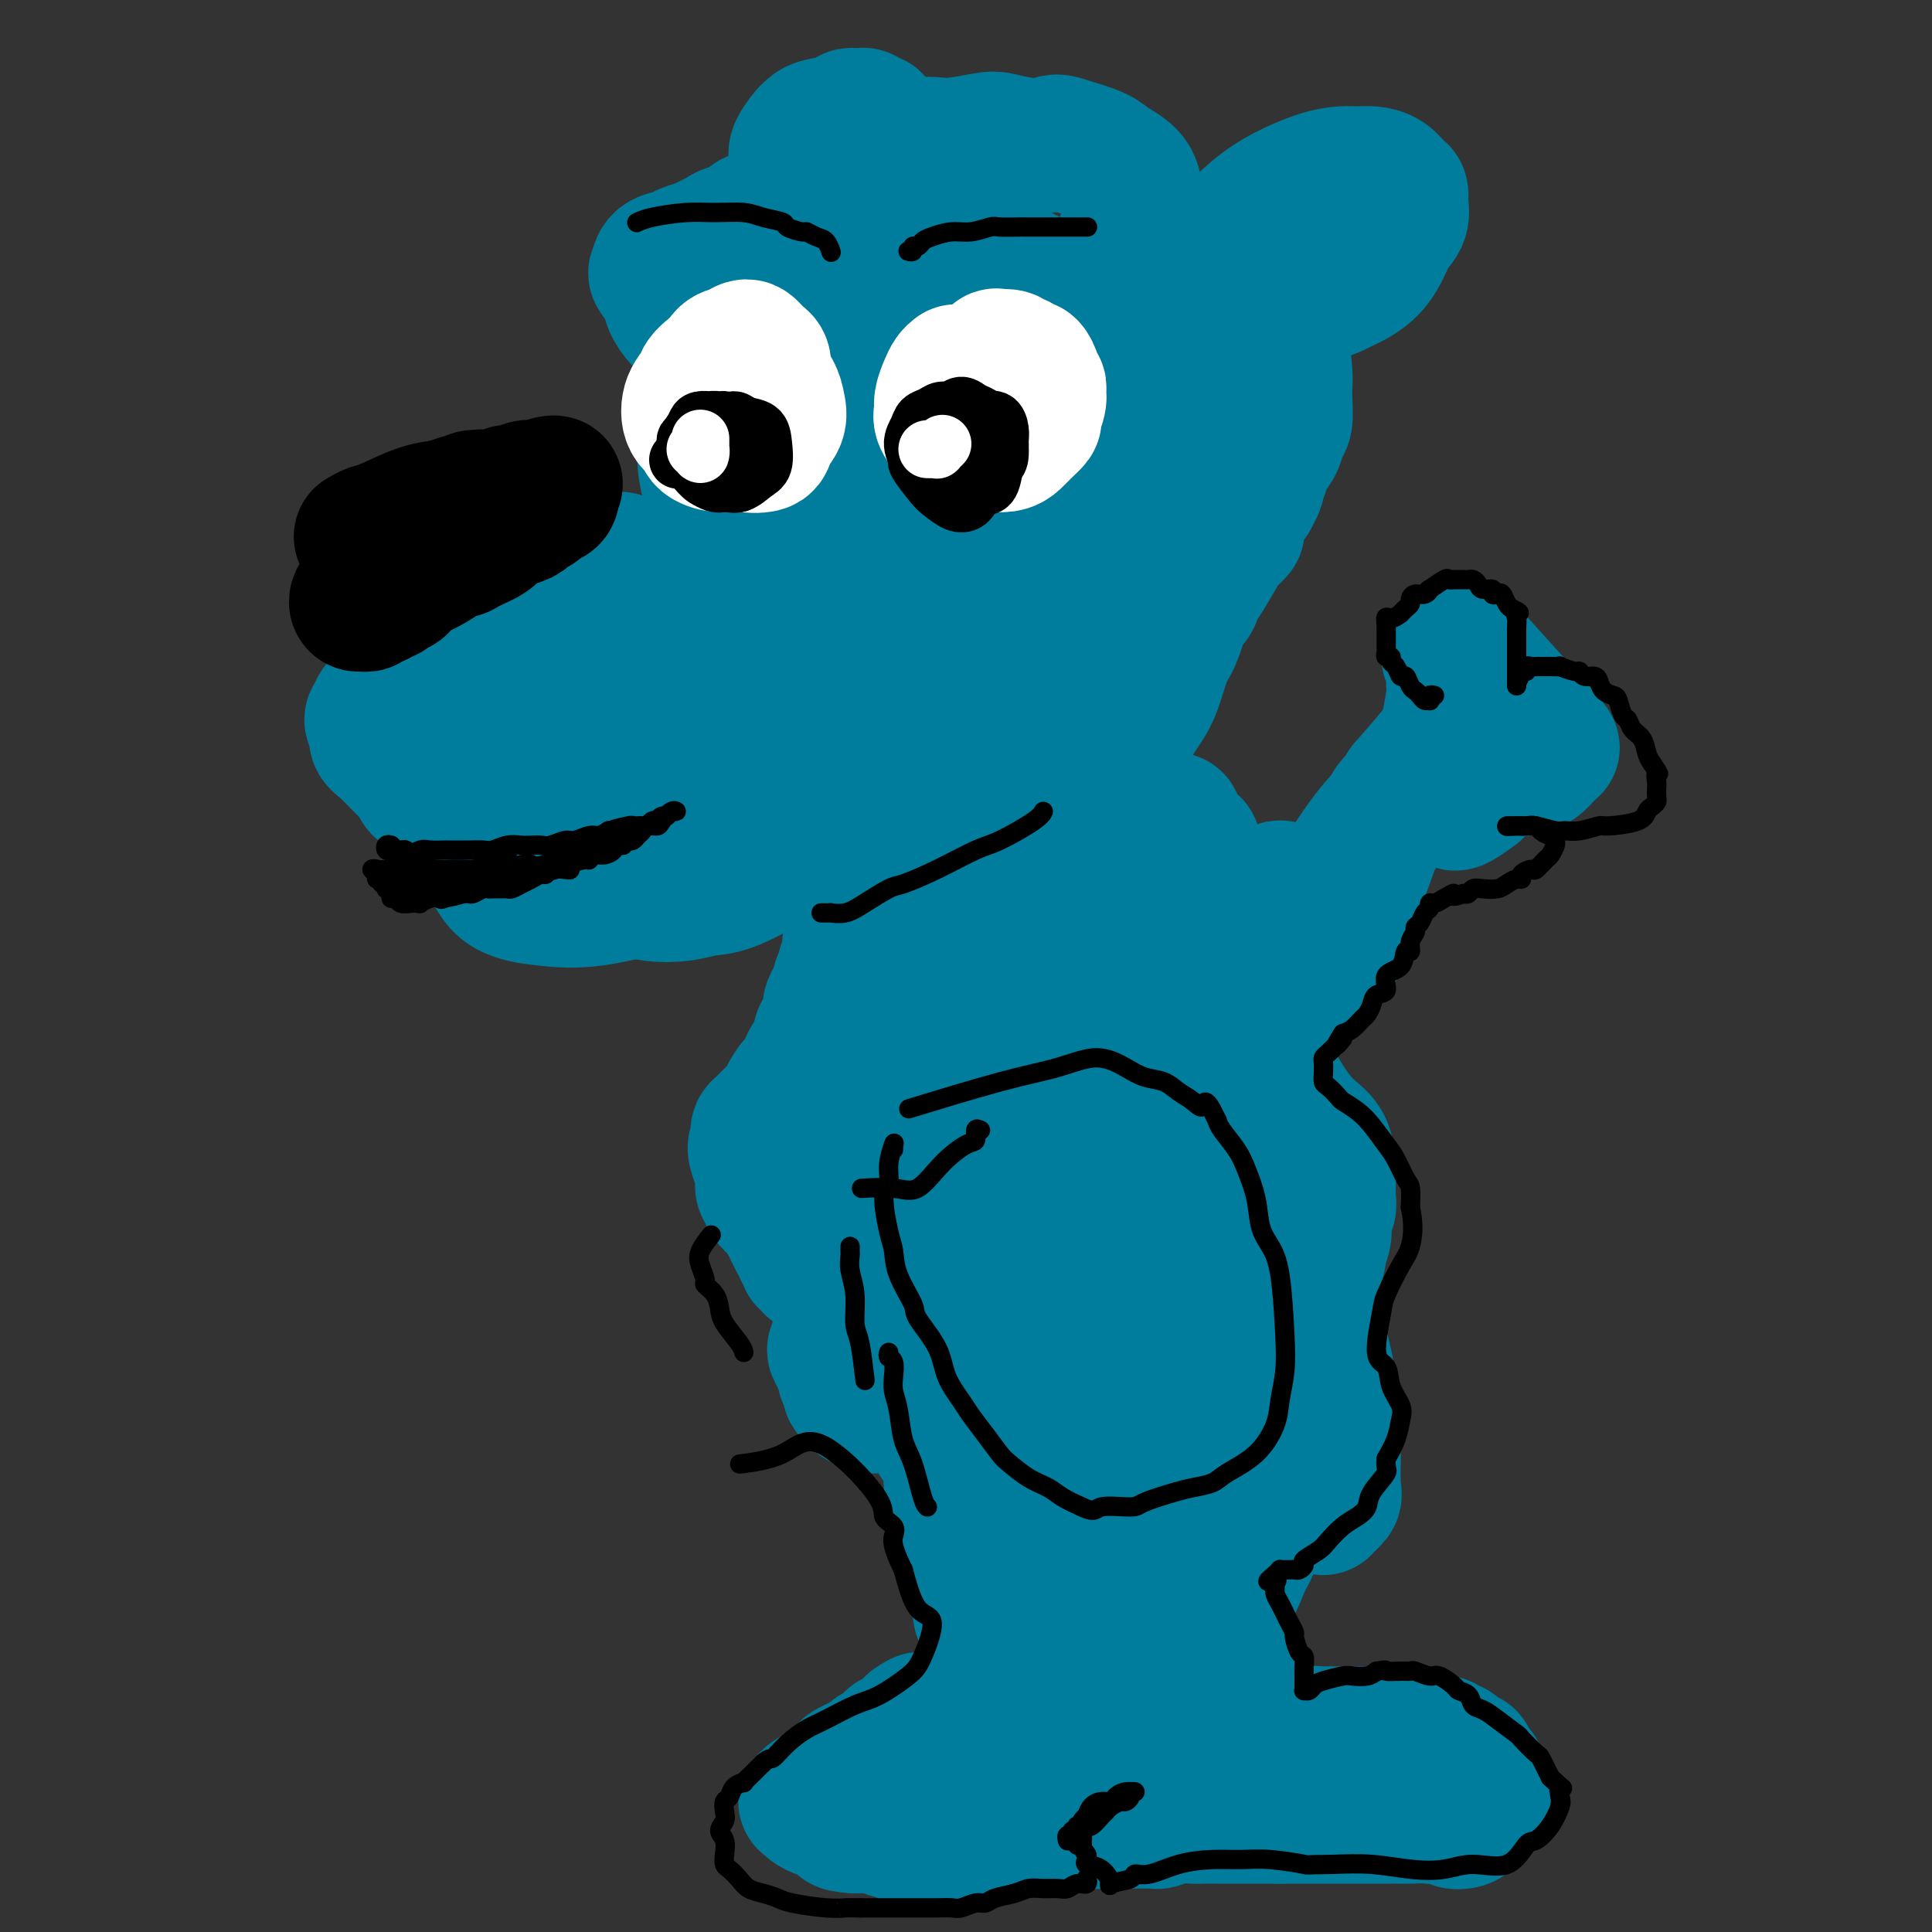 <svg viewBox='0 0 400 400' version='1.1' xmlns='http://www.w3.org/2000/svg' xmlns:xlink='http://www.w3.org/1999/xlink'><rect x="0" y="0" width="400" height="400" fill="#333333" stroke="none"/><g fill='none' stroke='#007C9C' stroke-width='28' stroke-linecap='round' stroke-linejoin='round'><path d='M242,287c-0.422,-0.111 -0.844,-0.222 -1,0c-0.156,0.222 -0.044,0.778 0,1c0.044,0.222 0.022,0.111 0,0'/><path d='M240,286c0.145,0.316 0.291,0.632 0,1c-0.291,0.368 -1.018,0.789 -2,1c-0.982,0.211 -2.217,0.212 -3,0c-0.783,-0.212 -1.112,-0.638 -2,-1c-0.888,-0.362 -2.333,-0.660 -3,-1c-0.667,-0.340 -0.556,-0.721 -1,-1c-0.444,-0.279 -1.444,-0.457 -2,-1c-0.556,-0.543 -0.668,-1.453 -1,-2c-0.332,-0.547 -0.886,-0.732 -1,-1c-0.114,-0.268 0.210,-0.619 0,-1c-0.210,-0.381 -0.954,-0.790 -1,-1c-0.046,-0.210 0.606,-0.220 1,0c0.394,0.220 0.531,0.670 1,1c0.469,0.330 1.271,0.538 2,1c0.729,0.462 1.386,1.177 2,2c0.614,0.823 1.185,1.754 2,2c0.815,0.246 1.873,-0.192 2,0c0.127,0.192 -0.677,1.013 0,1c0.677,-0.013 2.837,-0.861 4,-1c1.163,-0.139 1.331,0.430 2,0c0.669,-0.430 1.839,-1.857 3,-3c1.161,-1.143 2.313,-2.000 3,-3c0.687,-1.000 0.911,-2.143 1,-3c0.089,-0.857 0.045,-1.429 0,-2'/><path d='M247,274c1.001,-1.915 -0.995,-1.202 -2,-1c-1.005,0.202 -1.019,-0.106 -2,0c-0.981,0.106 -2.930,0.626 -4,1c-1.070,0.374 -1.263,0.601 -2,1c-0.737,0.399 -2.019,0.971 -3,2c-0.981,1.029 -1.662,2.514 -2,4c-0.338,1.486 -0.332,2.974 0,4c0.332,1.026 0.992,1.591 2,2c1.008,0.409 2.365,0.663 3,1c0.635,0.337 0.547,0.759 2,0c1.453,-0.759 4.445,-2.699 6,-4c1.555,-1.301 1.672,-1.964 1,-3c-0.672,-1.036 -2.134,-2.446 -3,-3c-0.866,-0.554 -1.136,-0.252 -2,0c-0.864,0.252 -2.321,0.453 -4,1c-1.679,0.547 -3.580,1.439 -5,3c-1.420,1.561 -2.358,3.791 -3,6c-0.642,2.209 -0.987,4.398 -1,6c-0.013,1.602 0.307,2.616 1,4c0.693,1.384 1.760,3.139 3,4c1.240,0.861 2.652,0.829 4,1c1.348,0.171 2.632,0.546 4,0c1.368,-0.546 2.819,-2.013 4,-3c1.181,-0.987 2.090,-1.493 3,-2'/><path d='M247,298c1.993,-0.752 1.475,-0.131 1,0c-0.475,0.131 -0.908,-0.228 -1,0c-0.092,0.228 0.156,1.043 0,2c-0.156,0.957 -0.717,2.055 -1,3c-0.283,0.945 -0.290,1.738 0,2c0.290,0.262 0.876,-0.008 1,0c0.124,0.008 -0.216,0.295 0,0c0.216,-0.295 0.986,-1.173 1,-2c0.014,-0.827 -0.730,-1.602 -1,-2c-0.270,-0.398 -0.065,-0.419 0,0c0.065,0.419 -0.008,1.276 0,2c0.008,0.724 0.097,1.314 0,2c-0.097,0.686 -0.379,1.467 0,2c0.379,0.533 1.419,0.817 2,1c0.581,0.183 0.702,0.265 1,0c0.298,-0.265 0.773,-0.879 1,-1c0.227,-0.121 0.204,0.249 0,0c-0.204,-0.249 -0.591,-1.118 -1,-2c-0.409,-0.882 -0.841,-1.776 -1,-2c-0.159,-0.224 -0.045,0.222 0,1c0.045,0.778 0.023,1.889 0,3'/><path d='M249,307c0.491,2.435 0.720,4.023 1,5c0.280,0.977 0.611,1.344 1,2c0.389,0.656 0.837,1.603 1,2c0.163,0.397 0.040,0.245 0,0c-0.040,-0.245 0.003,-0.584 0,-1c-0.003,-0.416 -0.053,-0.909 0,-1c0.053,-0.091 0.209,0.220 0,1c-0.209,0.780 -0.784,2.028 -1,3c-0.216,0.972 -0.072,1.666 0,3c0.072,1.334 0.072,3.307 0,4c-0.072,0.693 -0.215,0.104 0,0c0.215,-0.104 0.787,0.276 1,0c0.213,-0.276 0.067,-1.210 0,-2c-0.067,-0.790 -0.057,-1.438 0,-2c0.057,-0.562 0.159,-1.039 0,-1c-0.159,0.039 -0.578,0.592 -1,1c-0.422,0.408 -0.845,0.669 -1,1c-0.155,0.331 -0.042,0.732 0,1c0.042,0.268 0.011,0.402 0,0c-0.011,-0.402 -0.003,-1.339 0,-2c0.003,-0.661 0.001,-1.046 0,-2c-0.001,-0.954 -0.000,-2.477 0,-4'/><path d='M250,315c0.087,-2.466 0.804,-3.632 1,-5c0.196,-1.368 -0.131,-2.939 0,-4c0.131,-1.061 0.719,-1.612 1,-2c0.281,-0.388 0.257,-0.612 0,-1c-0.257,-0.388 -0.745,-0.939 -1,0c-0.255,0.939 -0.277,3.368 0,6c0.277,2.632 0.852,5.467 1,7c0.148,1.533 -0.132,1.766 0,2c0.132,0.234 0.677,0.471 1,-1c0.323,-1.471 0.424,-4.648 1,-7c0.576,-2.352 1.629,-3.878 2,-5c0.371,-1.122 0.061,-1.841 0,-2c-0.061,-0.159 0.125,0.240 0,1c-0.125,0.760 -0.563,1.880 -1,3'/><path d='M255,307c0.072,-0.587 -1.249,2.446 -2,4c-0.751,1.554 -0.933,1.628 -1,2c-0.067,0.372 -0.018,1.043 0,2c0.018,0.957 0.005,2.201 0,3c-0.005,0.799 -0.001,1.153 0,2c0.001,0.847 0.000,2.188 0,3c-0.000,0.812 -0.000,1.095 0,2c0.000,0.905 0.000,2.430 0,3c-0.000,0.570 -0.000,0.183 0,1c0.000,0.817 0.000,2.838 0,4c-0.000,1.162 -0.000,1.467 0,2c0.000,0.533 0.000,1.295 0,2c-0.000,0.705 -0.000,1.352 0,2'/><path d='M252,339c-0.238,5.355 0.667,2.743 1,2c0.333,-0.743 0.093,0.383 0,1c-0.093,0.617 -0.040,0.725 0,1c0.040,0.275 0.067,0.718 0,1c-0.067,0.282 -0.228,0.404 0,1c0.228,0.596 0.845,1.665 1,2c0.155,0.335 -0.151,-0.064 0,0c0.151,0.064 0.758,0.591 1,1c0.242,0.409 0.117,0.701 0,1c-0.117,0.299 -0.228,0.605 0,1c0.228,0.395 0.793,0.879 1,1c0.207,0.121 0.055,-0.122 0,0c-0.055,0.122 -0.015,0.610 0,1c0.015,0.390 0.004,0.683 0,1c-0.004,0.317 -0.002,0.659 0,1'/><path d='M256,354c0.635,2.487 0.223,1.205 0,1c-0.223,-0.205 -0.256,0.666 0,1c0.256,0.334 0.801,0.131 1,0c0.199,-0.131 0.053,-0.189 0,0c-0.053,0.189 -0.014,0.624 0,1c0.014,0.376 0.004,0.692 0,1c-0.004,0.308 -0.002,0.608 0,1c0.002,0.392 0.005,0.874 0,1c-0.005,0.126 -0.016,-0.106 0,0c0.016,0.106 0.060,0.549 0,1c-0.060,0.451 -0.224,0.909 0,1c0.224,0.091 0.834,-0.186 1,0c0.166,0.186 -0.114,0.834 0,1c0.114,0.166 0.622,-0.152 1,0c0.378,0.152 0.626,0.772 1,1c0.374,0.228 0.874,0.062 1,0c0.126,-0.062 -0.121,-0.020 0,0c0.121,0.020 0.610,0.016 1,0c0.390,-0.016 0.682,-0.046 1,0c0.318,0.046 0.663,0.166 1,0c0.337,-0.166 0.668,-0.619 1,-1c0.332,-0.381 0.666,-0.691 1,-1'/><path d='M266,362c1.477,-0.320 1.170,-0.622 1,-1c-0.170,-0.378 -0.204,-0.834 0,-1c0.204,-0.166 0.646,-0.044 1,0c0.354,0.044 0.620,0.008 1,0c0.380,-0.008 0.875,0.012 1,0c0.125,-0.012 -0.120,-0.056 0,0c0.120,0.056 0.606,0.211 1,0c0.394,-0.211 0.697,-0.789 1,-1c0.303,-0.211 0.606,-0.057 1,0c0.394,0.057 0.879,0.015 1,0c0.121,-0.015 -0.121,-0.004 0,0c0.121,0.004 0.604,0.001 1,0c0.396,-0.001 0.704,-0.000 1,0c0.296,0.000 0.580,0.000 1,0c0.420,-0.000 0.977,-0.000 1,0c0.023,0.000 -0.489,0.000 0,0c0.489,-0.000 1.978,-0.000 3,0c1.022,0.000 1.578,0.000 2,0c0.422,-0.000 0.711,-0.000 1,0'/><path d='M284,359c3.166,-0.468 2.082,-0.140 2,0c-0.082,0.140 0.839,0.090 1,0c0.161,-0.090 -0.438,-0.220 0,0c0.438,0.220 1.914,0.791 3,1c1.086,0.209 1.782,0.055 2,0c0.218,-0.055 -0.044,-0.011 0,0c0.044,0.011 0.393,-0.011 1,0c0.607,0.011 1.472,0.054 2,0c0.528,-0.054 0.719,-0.207 1,0c0.281,0.207 0.654,0.773 1,1c0.346,0.227 0.666,0.116 1,0c0.334,-0.116 0.681,-0.238 1,0c0.319,0.238 0.610,0.834 1,1c0.390,0.166 0.879,-0.100 1,0c0.121,0.100 -0.126,0.565 0,1c0.126,0.435 0.626,0.838 1,1c0.374,0.162 0.622,0.081 1,0c0.378,-0.081 0.886,-0.163 1,0c0.114,0.163 -0.165,0.569 0,1c0.165,0.431 0.775,0.885 1,1c0.225,0.115 0.064,-0.110 0,0c-0.064,0.110 -0.032,0.555 0,1'/><path d='M305,367c1.150,0.884 1.026,0.092 1,0c-0.026,-0.092 0.046,0.514 0,1c-0.046,0.486 -0.209,0.851 0,1c0.209,0.149 0.789,0.081 1,0c0.211,-0.081 0.053,-0.175 0,0c-0.053,0.175 0.001,0.621 0,1c-0.001,0.379 -0.056,0.692 0,1c0.056,0.308 0.222,0.611 0,1c-0.222,0.389 -0.832,0.864 -1,1c-0.168,0.136 0.106,-0.068 0,0c-0.106,0.068 -0.591,0.407 -1,1c-0.409,0.593 -0.743,1.441 -1,2c-0.257,0.559 -0.439,0.829 -1,1c-0.561,0.171 -1.501,0.242 -2,0c-0.499,-0.242 -0.557,-0.796 -1,-1c-0.443,-0.204 -1.269,-0.058 -2,0c-0.731,0.058 -1.365,0.029 -2,0'/><path d='M296,376c-1.889,-0.155 -3.113,-0.041 -4,0c-0.887,0.041 -1.439,0.011 -2,0c-0.561,-0.011 -1.133,-0.003 -2,0c-0.867,0.003 -2.029,0.001 -3,0c-0.971,-0.001 -1.750,-0.000 -3,0c-1.250,0.000 -2.971,0.000 -4,0c-1.029,-0.000 -1.367,-0.000 -2,0c-0.633,0.000 -1.560,0.000 -2,0c-0.440,-0.000 -0.391,-0.000 -1,0c-0.609,0.000 -1.875,0.000 -3,0c-1.125,-0.000 -2.111,-0.000 -3,0c-0.889,0.000 -1.683,0.000 -2,0c-0.317,-0.000 -0.159,-0.000 0,0'/><path d='M265,376c-4.884,0.000 -1.594,0.000 -1,0c0.594,-0.000 -1.507,-0.000 -3,0c-1.493,0.000 -2.376,0.000 -3,0c-0.624,-0.000 -0.988,-0.001 -2,0c-1.012,0.001 -2.670,0.004 -4,0c-1.330,-0.004 -2.331,-0.015 -3,0c-0.669,0.015 -1.007,0.057 -2,0c-0.993,-0.057 -2.643,-0.211 -4,0c-1.357,0.211 -2.422,0.789 -3,1c-0.578,0.211 -0.669,0.057 -1,0c-0.331,-0.057 -0.904,-0.015 -1,0c-0.096,0.015 0.283,0.004 0,0c-0.283,-0.004 -1.230,-0.001 -2,0c-0.770,0.001 -1.363,0.000 -2,0c-0.637,-0.000 -1.319,-0.000 -2,0'/><path d='M232,377c-5.300,0.154 -2.050,0.037 -1,0c1.050,-0.037 -0.099,0.004 -1,0c-0.901,-0.004 -1.553,-0.054 -2,0c-0.447,0.054 -0.688,0.211 -1,0c-0.312,-0.211 -0.695,-0.788 -1,-1c-0.305,-0.212 -0.534,-0.057 -1,0c-0.466,0.057 -1.170,0.015 -2,0c-0.830,-0.015 -1.784,-0.005 -2,0c-0.216,0.005 0.308,0.005 0,0c-0.308,-0.005 -1.448,-0.016 -2,0c-0.552,0.016 -0.516,0.057 -1,0c-0.484,-0.057 -1.487,-0.212 -2,0c-0.513,0.212 -0.537,0.793 -1,1c-0.463,0.207 -1.366,0.041 -2,0c-0.634,-0.041 -1.000,0.042 -1,0c-0.000,-0.042 0.365,-0.208 0,0c-0.365,0.208 -1.460,0.792 -2,1c-0.540,0.208 -0.526,0.042 -1,0c-0.474,-0.042 -1.436,0.041 -2,0c-0.564,-0.041 -0.728,-0.207 -1,0c-0.272,0.207 -0.650,0.786 -1,1c-0.350,0.214 -0.671,0.061 -1,0c-0.329,-0.061 -0.664,-0.031 -1,0'/><path d='M203,379c-4.663,0.305 -1.820,0.068 -1,0c0.820,-0.068 -0.382,0.034 -1,0c-0.618,-0.034 -0.651,-0.205 -1,0c-0.349,0.205 -1.015,0.787 -2,1c-0.985,0.213 -2.290,0.057 -3,0c-0.710,-0.057 -0.824,-0.016 -1,0c-0.176,0.016 -0.413,0.005 -1,0c-0.587,-0.005 -1.523,-0.005 -2,0c-0.477,0.005 -0.494,0.017 -1,0c-0.506,-0.017 -1.501,-0.061 -2,0c-0.499,0.061 -0.501,0.227 -1,0c-0.499,-0.227 -1.494,-0.845 -2,-1c-0.506,-0.155 -0.522,0.155 -1,0c-0.478,-0.155 -1.417,-0.773 -2,-1c-0.583,-0.227 -0.811,-0.061 -1,0c-0.189,0.061 -0.340,0.017 -1,0c-0.660,-0.017 -1.830,-0.009 -3,0'/><path d='M177,378c-4.384,-0.338 -2.344,-0.682 -2,-1c0.344,-0.318 -1.008,-0.611 -2,-1c-0.992,-0.389 -1.626,-0.874 -2,-1c-0.374,-0.126 -0.489,0.106 -1,0c-0.511,-0.106 -1.417,-0.549 -2,-1c-0.583,-0.451 -0.843,-0.908 -1,-1c-0.157,-0.092 -0.211,0.183 0,0c0.211,-0.183 0.685,-0.822 1,-1c0.315,-0.178 0.469,0.106 1,0c0.531,-0.106 1.437,-0.602 2,-1c0.563,-0.398 0.781,-0.699 1,-1'/><path d='M172,370c0.878,-0.578 0.573,-0.522 1,-1c0.427,-0.478 1.585,-1.490 2,-2c0.415,-0.510 0.086,-0.518 1,-1c0.914,-0.482 3.071,-1.440 4,-2c0.929,-0.560 0.629,-0.724 1,-1c0.371,-0.276 1.412,-0.665 2,-1c0.588,-0.335 0.721,-0.614 1,-1c0.279,-0.386 0.702,-0.877 1,-1c0.298,-0.123 0.472,0.122 1,0c0.528,-0.122 1.411,-0.610 2,-1c0.589,-0.390 0.882,-0.683 1,-1c0.118,-0.317 0.059,-0.659 0,-1'/><path d='M189,357c2.865,-2.007 1.527,-0.524 1,0c-0.527,0.524 -0.243,0.088 0,0c0.243,-0.088 0.445,0.172 1,0c0.555,-0.172 1.462,-0.777 2,-1c0.538,-0.223 0.706,-0.063 1,0c0.294,0.063 0.712,0.030 1,0c0.288,-0.030 0.444,-0.057 1,0c0.556,0.057 1.512,0.197 2,0c0.488,-0.197 0.507,-0.732 1,-1c0.493,-0.268 1.459,-0.269 2,0c0.541,0.269 0.655,0.808 1,1c0.345,0.192 0.919,0.037 1,0c0.081,-0.037 -0.332,0.045 0,0c0.332,-0.045 1.409,-0.218 2,0c0.591,0.218 0.697,0.828 1,1c0.303,0.172 0.802,-0.093 1,0c0.198,0.093 0.095,0.546 0,1c-0.095,0.454 -0.180,0.910 0,1c0.180,0.090 0.626,-0.186 1,0c0.374,0.186 0.675,0.834 1,1c0.325,0.166 0.675,-0.151 1,0c0.325,0.151 0.626,0.772 1,1c0.374,0.228 0.821,0.065 1,0c0.179,-0.065 0.089,-0.033 0,0'/><path d='M212,361c1.490,0.772 1.716,0.203 2,0c0.284,-0.203 0.625,-0.039 1,0c0.375,0.039 0.782,-0.045 1,0c0.218,0.045 0.247,0.221 1,0c0.753,-0.221 2.229,-0.837 3,-1c0.771,-0.163 0.836,0.129 1,0c0.164,-0.129 0.425,-0.678 1,-1c0.575,-0.322 1.462,-0.417 2,-1c0.538,-0.583 0.725,-1.655 1,-2c0.275,-0.345 0.637,0.036 1,0c0.363,-0.036 0.727,-0.488 1,-1c0.273,-0.512 0.455,-1.084 1,-2c0.545,-0.916 1.453,-2.174 2,-3c0.547,-0.826 0.732,-1.218 1,-2c0.268,-0.782 0.619,-1.953 1,-3c0.381,-1.047 0.793,-1.968 1,-3c0.207,-1.032 0.210,-2.173 0,-3c-0.210,-0.827 -0.634,-1.338 -1,-2c-0.366,-0.662 -0.676,-1.475 -1,-2c-0.324,-0.525 -0.662,-0.763 -1,-1'/><path d='M230,334c-0.999,-1.170 -1.998,-0.094 -3,1c-1.002,1.094 -2.007,2.207 -3,3c-0.993,0.793 -1.972,1.264 -3,2c-1.028,0.736 -2.104,1.735 -3,3c-0.896,1.265 -1.612,2.795 -2,4c-0.388,1.205 -0.447,2.084 -1,3c-0.553,0.916 -1.600,1.869 -3,3c-1.400,1.131 -3.152,2.440 -4,3c-0.848,0.560 -0.790,0.371 -2,1c-1.210,0.629 -3.686,2.076 -5,3c-1.314,0.924 -1.466,1.326 -1,2c0.466,0.674 1.549,1.622 4,2c2.451,0.378 6.268,0.187 11,0c4.732,-0.187 10.378,-0.371 14,-1c3.622,-0.629 5.218,-1.705 7,-3c1.782,-1.295 3.749,-2.810 5,-4c1.251,-1.190 1.786,-2.054 2,-3c0.214,-0.946 0.107,-1.973 0,-3'/><path d='M243,350c0.190,-1.558 -0.334,-2.452 0,-3c0.334,-0.548 1.528,-0.748 0,-3c-1.528,-2.252 -5.777,-6.556 -8,-9c-2.223,-2.444 -2.420,-3.030 -3,-4c-0.580,-0.970 -1.543,-2.325 -2,-4c-0.457,-1.675 -0.409,-3.669 -1,-5c-0.591,-1.331 -1.821,-1.999 -3,-3c-1.179,-1.001 -2.308,-2.334 -3,-3c-0.692,-0.666 -0.948,-0.665 -2,-1c-1.052,-0.335 -2.901,-1.007 -4,-1c-1.099,0.007 -1.447,0.693 -2,1c-0.553,0.307 -1.311,0.234 -2,1c-0.689,0.766 -1.308,2.370 -2,4c-0.692,1.630 -1.455,3.285 -2,5c-0.545,1.715 -0.870,3.490 -1,5c-0.130,1.510 -0.065,2.755 0,4'/><path d='M208,334c-0.713,3.490 0.006,3.215 0,4c-0.006,0.785 -0.737,2.629 -1,4c-0.263,1.371 -0.060,2.269 0,3c0.060,0.731 -0.025,1.296 0,2c0.025,0.704 0.161,1.547 0,1c-0.161,-0.547 -0.617,-2.483 -1,-4c-0.383,-1.517 -0.691,-2.617 -1,-4c-0.309,-1.383 -0.619,-3.051 -1,-4c-0.381,-0.949 -0.833,-1.179 -1,-2c-0.167,-0.821 -0.048,-2.235 0,-3c0.048,-0.765 0.024,-0.883 0,-1'/><path d='M203,330c-0.618,-2.979 -0.162,-1.426 0,-1c0.162,0.426 0.029,-0.276 0,-1c-0.029,-0.724 0.045,-1.468 0,-2c-0.045,-0.532 -0.208,-0.850 -1,-2c-0.792,-1.150 -2.212,-3.133 -3,-4c-0.788,-0.867 -0.943,-0.617 -1,-1c-0.057,-0.383 -0.015,-1.398 0,-2c0.015,-0.602 0.004,-0.790 0,-1c-0.004,-0.210 -0.001,-0.441 0,-1c0.001,-0.559 0.000,-1.445 0,-2c-0.000,-0.555 -0.000,-0.777 0,-1'/><path d='M198,312c-1.000,-3.188 -1.000,-2.160 -1,-2c-0.000,0.160 -0.001,-0.550 0,-1c0.001,-0.450 0.004,-0.642 0,-1c-0.004,-0.358 -0.015,-0.884 0,-1c0.015,-0.116 0.056,0.176 0,0c-0.056,-0.176 -0.210,-0.822 0,-1c0.210,-0.178 0.784,0.110 1,0c0.216,-0.110 0.073,-0.620 0,-1c-0.073,-0.380 -0.075,-0.630 0,-1c0.075,-0.370 0.228,-0.858 0,-1c-0.228,-0.142 -0.836,0.064 -1,0c-0.164,-0.064 0.114,-0.399 0,-1c-0.114,-0.601 -0.622,-1.469 -1,-2c-0.378,-0.531 -0.626,-0.724 -1,-1c-0.374,-0.276 -0.873,-0.633 -1,-1c-0.127,-0.367 0.119,-0.742 0,-1c-0.119,-0.258 -0.605,-0.397 -1,-1c-0.395,-0.603 -0.701,-1.668 -1,-2c-0.299,-0.332 -0.591,0.069 -1,0c-0.409,-0.069 -0.936,-0.607 -1,-1c-0.064,-0.393 0.333,-0.641 0,-1c-0.333,-0.359 -1.397,-0.827 -2,-1c-0.603,-0.173 -0.744,-0.049 -1,0c-0.256,0.049 -0.628,0.025 -1,0'/><path d='M186,291c-1.995,-1.852 -0.982,-0.482 -1,0c-0.018,0.482 -1.067,0.077 -2,0c-0.933,-0.077 -1.752,0.175 -2,0c-0.248,-0.175 0.074,-0.778 0,-1c-0.074,-0.222 -0.544,-0.062 -1,0c-0.456,0.062 -0.896,0.028 -1,0c-0.104,-0.028 0.130,-0.049 0,0c-0.130,0.049 -0.624,0.168 -1,0c-0.376,-0.168 -0.636,-0.623 -1,-1c-0.364,-0.377 -0.833,-0.674 -1,-1c-0.167,-0.326 -0.031,-0.679 0,-1c0.031,-0.321 -0.044,-0.611 0,-1c0.044,-0.389 0.205,-0.878 0,-1c-0.205,-0.122 -0.777,0.122 -1,0c-0.223,-0.122 -0.099,-0.610 0,-1c0.099,-0.390 0.171,-0.683 0,-1c-0.171,-0.317 -0.586,-0.659 -1,-1'/><path d='M174,282c-0.479,-1.322 -0.177,-1.128 0,-1c0.177,0.128 0.230,0.189 0,0c-0.230,-0.189 -0.741,-0.629 -1,-1c-0.259,-0.371 -0.265,-0.672 0,-1c0.265,-0.328 0.802,-0.684 1,-1c0.198,-0.316 0.057,-0.592 0,-1c-0.057,-0.408 -0.029,-0.949 0,-1c0.029,-0.051 0.059,0.389 0,0c-0.059,-0.389 -0.208,-1.606 0,-2c0.208,-0.394 0.774,0.035 1,0c0.226,-0.035 0.112,-0.534 0,-1c-0.112,-0.466 -0.223,-0.898 0,-1c0.223,-0.102 0.782,0.127 1,0c0.218,-0.127 0.097,-0.611 0,-1c-0.097,-0.389 -0.171,-0.683 0,-1c0.171,-0.317 0.585,-0.659 1,-1c0.415,-0.341 0.829,-0.683 1,-1c0.171,-0.317 0.098,-0.610 0,-1c-0.098,-0.390 -0.222,-0.878 0,-1c0.222,-0.122 0.791,0.121 1,0c0.209,-0.121 0.060,-0.606 0,-1c-0.060,-0.394 -0.030,-0.697 0,-1'/><path d='M179,264c0.535,-2.724 -0.629,-0.534 -1,0c-0.371,0.534 0.051,-0.589 0,-1c-0.051,-0.411 -0.577,-0.110 -1,0c-0.423,0.110 -0.745,0.031 -1,0c-0.255,-0.031 -0.445,-0.012 -1,0c-0.555,0.012 -1.476,0.017 -2,0c-0.524,-0.017 -0.652,-0.056 -1,0c-0.348,0.056 -0.915,0.207 -1,0c-0.085,-0.207 0.313,-0.773 0,-1c-0.313,-0.227 -1.338,-0.116 -2,0c-0.662,0.116 -0.961,0.237 -1,0c-0.039,-0.237 0.182,-0.833 0,-1c-0.182,-0.167 -0.766,0.096 -1,0c-0.234,-0.096 -0.119,-0.551 0,-1c0.119,-0.449 0.242,-0.894 0,-1c-0.242,-0.106 -0.848,0.126 -1,0c-0.152,-0.126 0.151,-0.611 0,-1c-0.151,-0.389 -0.758,-0.683 -1,-1c-0.242,-0.317 -0.121,-0.659 0,-1'/><path d='M165,256c-0.858,-1.102 -1.002,-0.858 -1,-1c0.002,-0.142 0.150,-0.672 0,-1c-0.150,-0.328 -0.600,-0.455 -1,-1c-0.400,-0.545 -0.752,-1.507 -1,-2c-0.248,-0.493 -0.392,-0.517 -1,-1c-0.608,-0.483 -1.679,-1.425 -2,-2c-0.321,-0.575 0.110,-0.784 0,-1c-0.110,-0.216 -0.761,-0.439 -1,-1c-0.239,-0.561 -0.067,-1.460 0,-2c0.067,-0.540 0.028,-0.722 0,-1c-0.028,-0.278 -0.046,-0.652 0,-1c0.046,-0.348 0.156,-0.671 0,-1c-0.156,-0.329 -0.578,-0.665 -1,-1'/><path d='M157,240c-1.237,-3.107 -0.329,-2.873 0,-3c0.329,-0.127 0.080,-0.614 0,-1c-0.080,-0.386 0.010,-0.670 0,-1c-0.010,-0.330 -0.120,-0.706 0,-1c0.120,-0.294 0.468,-0.505 1,-1c0.532,-0.495 1.246,-1.274 2,-2c0.754,-0.726 1.546,-1.398 2,-2c0.454,-0.602 0.569,-1.135 1,-2c0.431,-0.865 1.176,-2.063 2,-3c0.824,-0.937 1.726,-1.612 2,-2c0.274,-0.388 -0.080,-0.489 0,-1c0.080,-0.511 0.594,-1.432 1,-2c0.406,-0.568 0.703,-0.784 1,-1'/><path d='M169,218c2.100,-2.820 1.351,-1.870 1,-2c-0.351,-0.130 -0.304,-1.341 0,-2c0.304,-0.659 0.866,-0.768 1,-1c0.134,-0.232 -0.160,-0.587 0,-1c0.160,-0.413 0.774,-0.883 1,-1c0.226,-0.117 0.065,0.119 0,0c-0.065,-0.119 -0.032,-0.591 0,-1c0.032,-0.409 0.065,-0.753 0,-1c-0.065,-0.247 -0.227,-0.395 0,-1c0.227,-0.605 0.845,-1.667 1,-2c0.155,-0.333 -0.151,0.065 0,0c0.151,-0.065 0.758,-0.591 1,-1c0.242,-0.409 0.118,-0.701 0,-1c-0.118,-0.299 -0.229,-0.605 0,-1c0.229,-0.395 0.797,-0.879 1,-1c0.203,-0.121 0.040,0.122 0,0c-0.040,-0.122 0.042,-0.610 0,-1c-0.042,-0.390 -0.207,-0.682 0,-1c0.207,-0.318 0.787,-0.663 1,-1c0.213,-0.337 0.061,-0.668 0,-1c-0.061,-0.332 -0.030,-0.666 0,-1'/><path d='M176,197c1.079,-3.201 0.278,-0.704 0,0c-0.278,0.704 -0.033,-0.386 0,-1c0.033,-0.614 -0.146,-0.752 0,-1c0.146,-0.248 0.616,-0.605 1,-1c0.384,-0.395 0.680,-0.826 1,-1c0.320,-0.174 0.663,-0.089 1,0c0.337,0.089 0.668,0.183 1,0c0.332,-0.183 0.667,-0.641 1,-1c0.333,-0.359 0.666,-0.618 1,-1c0.334,-0.382 0.670,-0.886 1,-1c0.330,-0.114 0.654,0.163 1,0c0.346,-0.163 0.712,-0.765 1,-1c0.288,-0.235 0.497,-0.103 1,0c0.503,0.103 1.301,0.175 2,0c0.699,-0.175 1.299,-0.598 2,-1c0.701,-0.402 1.501,-0.783 2,-1c0.499,-0.217 0.695,-0.268 1,0c0.305,0.268 0.718,0.856 1,1c0.282,0.144 0.432,-0.158 1,0c0.568,0.158 1.554,0.774 2,1c0.446,0.226 0.351,0.061 1,0c0.649,-0.061 2.043,-0.017 3,0c0.957,0.017 1.479,0.009 2,0'/><path d='M203,189c3.459,-0.001 3.108,-0.002 3,0c-0.108,0.002 0.029,0.009 1,0c0.971,-0.009 2.777,-0.033 4,0c1.223,0.033 1.864,0.123 3,0c1.136,-0.123 2.766,-0.457 4,-1c1.234,-0.543 2.072,-1.293 3,-2c0.928,-0.707 1.947,-1.369 3,-2c1.053,-0.631 2.139,-1.229 3,-2c0.861,-0.771 1.498,-1.713 2,-2c0.502,-0.287 0.869,0.080 1,0c0.131,-0.080 0.025,-0.609 0,-1c-0.025,-0.391 0.032,-0.644 0,-1c-0.032,-0.356 -0.152,-0.816 0,-1c0.152,-0.184 0.576,-0.092 1,0'/><path d='M231,177c1.962,-1.864 0.368,-1.024 0,-1c-0.368,0.024 0.492,-0.767 1,-1c0.508,-0.233 0.664,0.091 1,0c0.336,-0.091 0.851,-0.598 1,-1c0.149,-0.402 -0.067,-0.700 0,-1c0.067,-0.300 0.417,-0.602 1,-1c0.583,-0.398 1.399,-0.891 2,-1c0.601,-0.109 0.987,0.167 1,0c0.013,-0.167 -0.347,-0.777 0,-1c0.347,-0.223 1.401,-0.060 2,0c0.599,0.060 0.743,0.017 1,0c0.257,-0.017 0.629,-0.009 1,0'/><path d='M242,170c1.940,-0.844 1.290,0.547 1,1c-0.290,0.453 -0.218,-0.032 0,0c0.218,0.032 0.584,0.582 1,1c0.416,0.418 0.882,0.703 1,1c0.118,0.297 -0.112,0.604 0,1c0.112,0.396 0.565,0.880 1,1c0.435,0.120 0.851,-0.123 1,0c0.149,0.123 0.030,0.611 0,1c-0.030,0.389 0.029,0.678 0,1c-0.029,0.322 -0.148,0.678 0,1c0.148,0.322 0.561,0.611 1,1c0.439,0.389 0.905,0.877 1,1c0.095,0.123 -0.181,-0.121 0,0c0.181,0.121 0.819,0.607 1,1c0.181,0.393 -0.096,0.693 0,1c0.096,0.307 0.564,0.621 1,1c0.436,0.379 0.838,0.823 1,1c0.162,0.177 0.082,0.086 0,0c-0.082,-0.086 -0.166,-0.167 0,0c0.166,0.167 0.583,0.584 1,1'/><path d='M253,185c2.104,2.321 1.864,0.622 2,0c0.136,-0.622 0.647,-0.167 1,0c0.353,0.167 0.546,0.044 1,0c0.454,-0.044 1.168,-0.011 2,0c0.832,0.011 1.782,-0.001 2,0c0.218,0.001 -0.295,0.013 0,0c0.295,-0.013 1.400,-0.053 2,0c0.600,0.053 0.697,0.199 1,0c0.303,-0.199 0.814,-0.744 1,-1c0.186,-0.256 0.049,-0.223 0,0c-0.049,0.223 -0.010,0.636 0,1c0.010,0.364 -0.008,0.679 0,1c0.008,0.321 0.041,0.649 0,1c-0.041,0.351 -0.154,0.724 0,1c0.154,0.276 0.577,0.455 1,1c0.423,0.545 0.845,1.454 1,2c0.155,0.546 0.044,0.727 0,1c-0.044,0.273 -0.022,0.636 0,1'/><path d='M267,193c0.606,1.438 0.122,1.034 0,1c-0.122,-0.034 0.118,0.302 0,1c-0.118,0.698 -0.593,1.757 -1,2c-0.407,0.243 -0.746,-0.330 -1,0c-0.254,0.330 -0.422,1.564 -1,2c-0.578,0.436 -1.565,0.075 -2,0c-0.435,-0.075 -0.319,0.138 -1,0c-0.681,-0.138 -2.159,-0.625 -3,-1c-0.841,-0.375 -1.045,-0.638 -2,-1c-0.955,-0.362 -2.661,-0.825 -4,-1c-1.339,-0.175 -2.310,-0.063 -3,0c-0.690,0.063 -1.097,0.076 -2,0c-0.903,-0.076 -2.300,-0.243 -4,0c-1.700,0.243 -3.703,0.894 -5,1c-1.297,0.106 -1.888,-0.333 -3,0c-1.112,0.333 -2.744,1.438 -4,2c-1.256,0.562 -2.134,0.580 -3,1c-0.866,0.420 -1.719,1.241 -3,2c-1.281,0.759 -2.990,1.455 -4,2c-1.010,0.545 -1.322,0.940 -2,2c-0.678,1.060 -1.721,2.785 -3,4c-1.279,1.215 -2.794,1.918 -4,3c-1.206,1.082 -2.103,2.541 -3,4'/><path d='M209,217c-2.138,2.980 -1.483,3.931 -2,5c-0.517,1.069 -2.205,2.256 -3,4c-0.795,1.744 -0.699,4.044 -1,6c-0.301,1.956 -1.001,3.566 -1,5c0.001,1.434 0.704,2.691 1,5c0.296,2.309 0.187,5.671 1,8c0.813,2.329 2.550,3.624 4,5c1.450,1.376 2.613,2.832 4,4c1.387,1.168 2.997,2.048 3,2c0.003,-0.048 -1.600,-1.024 -3,-2c-1.400,-0.976 -2.597,-1.952 -5,-4c-2.403,-2.048 -6.010,-5.168 -8,-8c-1.990,-2.832 -2.361,-5.375 -3,-8c-0.639,-2.625 -1.544,-5.332 -2,-8c-0.456,-2.668 -0.462,-5.297 0,-8c0.462,-2.703 1.392,-5.481 2,-8c0.608,-2.519 0.895,-4.778 1,-6c0.105,-1.222 0.028,-1.406 0,-2c-0.028,-0.594 -0.008,-1.598 -1,-2c-0.992,-0.402 -2.996,-0.201 -5,0'/><path d='M191,205c-1.683,0.025 -3.392,0.086 -5,1c-1.608,0.914 -3.115,2.680 -5,5c-1.885,2.320 -4.147,5.194 -5,8c-0.853,2.806 -0.297,5.545 0,8c0.297,2.455 0.336,4.626 1,7c0.664,2.374 1.952,4.950 4,8c2.048,3.050 4.855,6.574 8,13c3.145,6.426 6.628,15.756 9,21c2.372,5.244 3.633,6.404 5,8c1.367,1.596 2.840,3.628 4,5c1.160,1.372 2.007,2.083 3,1c0.993,-1.083 2.132,-3.960 3,-11c0.868,-7.040 1.464,-18.241 2,-27c0.536,-8.759 1.010,-15.074 1,-21c-0.010,-5.926 -0.505,-11.463 -1,-17'/><path d='M215,214c0.396,-13.630 -1.115,-9.704 -2,-9c-0.885,0.704 -1.144,-1.815 -3,1c-1.856,2.815 -5.310,10.964 -7,18c-1.690,7.036 -1.615,12.958 1,22c2.615,9.042 7.769,21.204 12,28c4.231,6.796 7.538,8.226 11,9c3.462,0.774 7.080,0.894 10,-3c2.920,-3.894 5.142,-11.800 6,-20c0.858,-8.200 0.351,-16.695 0,-24c-0.351,-7.305 -0.548,-13.422 -1,-18c-0.452,-4.578 -1.160,-7.617 -2,-10c-0.840,-2.383 -1.811,-4.109 -2,-5c-0.189,-0.891 0.406,-0.945 1,-1'/><path d='M239,202c0.258,-8.405 2.902,-0.417 7,5c4.098,5.417 9.648,8.263 13,11c3.352,2.737 4.506,5.365 6,8c1.494,2.635 3.328,5.276 5,7c1.672,1.724 3.181,2.531 4,4c0.819,1.469 0.948,3.601 1,5c0.052,1.399 0.028,2.066 0,3c-0.028,0.934 -0.059,2.136 0,3c0.059,0.864 0.208,1.391 0,2c-0.208,0.609 -0.773,1.299 -1,2c-0.227,0.701 -0.116,1.413 0,2c0.116,0.587 0.238,1.048 0,2c-0.238,0.952 -0.834,2.393 -1,3c-0.166,0.607 0.100,0.379 0,1c-0.100,0.621 -0.565,2.090 -1,3c-0.435,0.910 -0.838,1.260 -1,2c-0.162,0.740 -0.081,1.870 0,3'/><path d='M271,268c-0.703,5.105 -0.961,2.368 -1,2c-0.039,-0.368 0.140,1.633 0,3c-0.140,1.367 -0.600,2.098 -1,3c-0.400,0.902 -0.741,1.973 -1,3c-0.259,1.027 -0.435,2.009 -1,3c-0.565,0.991 -1.517,1.991 -2,3c-0.483,1.009 -0.495,2.028 -1,3c-0.505,0.972 -1.502,1.899 -2,3c-0.498,1.101 -0.498,2.377 -1,3c-0.502,0.623 -1.507,0.592 -2,1c-0.493,0.408 -0.474,1.255 -1,2c-0.526,0.745 -1.598,1.386 -2,2c-0.402,0.614 -0.135,1.199 0,2c0.135,0.801 0.139,1.818 1,2c0.861,0.182 2.579,-0.471 4,0c1.421,0.471 2.546,2.067 4,3c1.454,0.933 3.237,1.204 5,2c1.763,0.796 3.506,2.119 4,3c0.494,0.881 -0.263,1.322 0,1c0.263,-0.322 1.545,-1.406 2,-2c0.455,-0.594 0.084,-0.698 0,-3c-0.084,-2.302 0.119,-6.800 0,-10c-0.119,-3.200 -0.559,-5.100 -1,-7'/><path d='M275,290c0.038,-4.838 -0.368,-6.433 -1,-9c-0.632,-2.567 -1.490,-6.107 -2,-9c-0.510,-2.893 -0.673,-5.138 -1,-7c-0.327,-1.862 -0.818,-3.342 -1,-5c-0.182,-1.658 -0.055,-3.496 0,-5c0.055,-1.504 0.037,-2.674 0,-4c-0.037,-1.326 -0.092,-2.807 0,-4c0.092,-1.193 0.331,-2.099 0,-3c-0.331,-0.901 -1.233,-1.798 -3,-3c-1.767,-1.202 -4.400,-2.709 -8,-3c-3.600,-0.291 -8.166,0.635 -14,3c-5.834,2.365 -12.935,6.170 -18,10c-5.065,3.830 -8.094,7.685 -9,13c-0.906,5.315 0.313,12.090 4,16c3.687,3.910 9.844,4.955 16,6'/><path d='M238,286c6.162,2.411 13.567,5.439 17,8c3.433,2.561 2.892,4.655 1,10c-1.892,5.345 -5.137,13.939 -6,18c-0.863,4.061 0.655,3.587 3,2c2.345,-1.587 5.517,-4.287 6,-4c0.483,0.287 -1.721,3.562 -3,6c-1.279,2.438 -1.632,4.038 -1,3c0.632,-1.038 2.249,-4.715 3,-7c0.751,-2.285 0.634,-3.180 0,-3c-0.634,0.180 -1.786,1.433 -3,3c-1.214,1.567 -2.490,3.448 -3,3c-0.510,-0.448 -0.255,-3.224 0,-6'/><path d='M252,319c0.607,-2.393 2.125,-5.375 4,-7c1.875,-1.625 4.107,-1.893 5,-2c0.893,-0.107 0.446,-0.054 0,0'/><path d='M274,198c0.015,0.507 0.030,1.014 0,1c-0.030,-0.014 -0.106,-0.549 0,-1c0.106,-0.451 0.393,-0.817 1,-1c0.607,-0.183 1.533,-0.184 2,-1c0.467,-0.816 0.476,-2.448 1,-5c0.524,-2.552 1.563,-6.024 2,-7c0.437,-0.976 0.271,0.545 1,-1c0.729,-1.545 2.351,-6.156 3,-8c0.649,-1.844 0.324,-0.922 0,0'/><path d='M291,163c-0.226,0.708 -0.452,1.417 -1,2c-0.548,0.583 -1.417,1.042 -2,2c-0.583,0.958 -0.881,2.417 -1,3c-0.119,0.583 -0.060,0.292 0,0'/><path d='M291,163c2.332,-2.664 4.663,-5.328 6,-7c1.337,-1.672 1.679,-2.351 2,-3c0.321,-0.649 0.622,-1.269 1,-3c0.378,-1.731 0.832,-4.571 1,-6c0.168,-1.429 0.050,-1.445 0,-2c-0.050,-0.555 -0.031,-1.650 0,-2c0.031,-0.350 0.075,0.046 0,0c-0.075,-0.046 -0.269,-0.533 0,-1c0.269,-0.467 1.002,-0.913 1,-1c-0.002,-0.087 -0.737,0.187 -1,0c-0.263,-0.187 -0.053,-0.835 0,-1c0.053,-0.165 -0.052,0.152 0,0c0.052,-0.152 0.261,-0.773 0,-1c-0.261,-0.227 -0.993,-0.061 -1,0c-0.007,0.061 0.712,0.017 1,0c0.288,-0.017 0.144,-0.009 0,0'/><path d='M303,134c-0.083,0.429 -0.165,0.859 0,1c0.165,0.141 0.579,-0.005 1,1c0.421,1.005 0.850,3.162 1,4c0.150,0.838 0.021,0.357 0,1c-0.021,0.643 0.066,2.411 0,4c-0.066,1.589 -0.283,3.000 0,4c0.283,1.000 1.068,1.588 2,2c0.932,0.412 2.013,0.646 3,1c0.987,0.354 1.881,0.826 3,1c1.119,0.174 2.463,0.050 3,0c0.537,-0.050 0.269,-0.025 0,0'/><path d='M303,134c7.182,7.943 14.364,15.886 17,19c2.636,3.114 0.728,1.397 0,1c-0.728,-0.397 -0.274,0.524 0,1c0.274,0.476 0.369,0.506 0,1c-0.369,0.494 -1.200,1.453 -2,2c-0.800,0.547 -1.568,0.682 -3,1c-1.432,0.318 -3.529,0.817 -5,1c-1.471,0.183 -2.317,0.049 -3,0c-0.683,-0.049 -1.204,-0.013 -2,0c-0.796,0.013 -1.868,0.004 -2,0c-0.132,-0.004 0.677,-0.001 1,0c0.323,0.001 0.162,0.001 0,0'/><path d='M306,161c-0.256,0.363 -0.513,0.726 -1,1c-0.487,0.274 -1.205,0.458 -2,1c-0.795,0.542 -1.666,1.441 -2,2c-0.334,0.559 -0.131,0.779 0,1c0.131,0.221 0.189,0.444 1,0c0.811,-0.444 2.375,-1.555 3,-2c0.625,-0.445 0.313,-0.222 0,0'/><path d='M306,161c2.709,-0.850 5.417,-1.700 6,-2c0.583,-0.300 -0.961,-0.049 -2,0c-1.039,0.049 -1.574,-0.105 -3,0c-1.426,0.105 -3.743,0.468 -5,1c-1.257,0.532 -1.453,1.235 -3,2c-1.547,0.765 -4.444,1.594 -7,3c-2.556,1.406 -4.772,3.390 -7,6c-2.228,2.610 -4.470,5.845 -7,10c-2.530,4.155 -5.349,9.229 -7,13c-1.651,3.771 -2.135,6.239 -3,9c-0.865,2.761 -2.111,5.815 -3,8c-0.889,2.185 -1.421,3.503 -2,4c-0.579,0.497 -1.207,0.175 -3,0c-1.793,-0.175 -4.752,-0.201 -7,0c-2.248,0.201 -3.785,0.629 -6,-1c-2.215,-1.629 -5.107,-5.314 -8,-9'/><path d='M239,205c-2.535,-3.941 -4.873,-9.293 -8,-16c-3.127,-6.707 -7.044,-14.768 -10,-22c-2.956,-7.232 -4.952,-13.634 -6,-18c-1.048,-4.366 -1.149,-6.695 -1,-10c0.149,-3.305 0.549,-7.585 0,-8c-0.549,-0.415 -2.048,3.036 -2,7c0.048,3.964 1.642,8.441 3,10c1.358,1.559 2.480,0.199 3,-3c0.520,-3.199 0.438,-8.239 1,-13c0.562,-4.761 1.767,-9.243 2,-12c0.233,-2.757 -0.505,-3.788 0,-3c0.505,0.788 2.252,3.394 4,6'/><path d='M225,123c1.842,2.744 4.447,6.603 6,8c1.553,1.397 2.056,0.332 3,0c0.944,-0.332 2.331,0.071 3,0c0.669,-0.071 0.621,-0.615 -1,3c-1.621,3.615 -4.814,11.388 -6,15c-1.186,3.612 -0.364,3.064 0,3c0.364,-0.064 0.272,0.355 1,0c0.728,-0.355 2.278,-1.484 3,-2c0.722,-0.516 0.616,-0.418 1,-1c0.384,-0.582 1.258,-1.844 2,-3c0.742,-1.156 1.354,-2.206 2,-4c0.646,-1.794 1.328,-4.333 2,-6c0.672,-1.667 1.336,-2.461 2,-4c0.664,-1.539 1.330,-3.824 2,-6c0.670,-2.176 1.345,-4.243 2,-6c0.655,-1.757 1.292,-3.204 2,-4c0.708,-0.796 1.488,-0.942 2,-2c0.512,-1.058 0.756,-3.029 1,-5'/><path d='M252,109c2.729,-6.507 2.050,-4.273 2,-4c-0.050,0.273 0.527,-1.415 1,-3c0.473,-1.585 0.842,-3.067 1,-4c0.158,-0.933 0.106,-1.317 0,-2c-0.106,-0.683 -0.267,-1.664 0,-2c0.267,-0.336 0.962,-0.027 1,0c0.038,0.027 -0.582,-0.227 -1,0c-0.418,0.227 -0.634,0.936 -1,2c-0.366,1.064 -0.883,2.481 -2,6c-1.117,3.519 -2.835,9.138 -4,12c-1.165,2.862 -1.776,2.967 -2,4c-0.224,1.033 -0.061,2.993 0,4c0.061,1.007 0.021,1.062 0,1c-0.021,-0.062 -0.024,-0.239 0,0c0.024,0.239 0.075,0.896 0,1c-0.075,0.104 -0.275,-0.343 0,-1c0.275,-0.657 1.026,-1.522 2,-3c0.974,-1.478 2.172,-3.568 3,-5c0.828,-1.432 1.285,-2.207 2,-3c0.715,-0.793 1.686,-1.604 2,-2c0.314,-0.396 -0.031,-0.376 0,-1c0.031,-0.624 0.437,-1.893 1,-3c0.563,-1.107 1.281,-2.054 2,-3'/><path d='M259,103c2.031,-3.536 1.107,-2.877 1,-3c-0.107,-0.123 0.602,-1.028 1,-2c0.398,-0.972 0.485,-2.010 1,-3c0.515,-0.990 1.458,-1.931 2,-3c0.542,-1.069 0.682,-2.265 1,-3c0.318,-0.735 0.816,-1.009 1,-2c0.184,-0.991 0.056,-2.699 0,-4c-0.056,-1.301 -0.040,-2.194 0,-3c0.040,-0.806 0.105,-1.525 0,-3c-0.105,-1.475 -0.379,-3.708 -1,-5c-0.621,-1.292 -1.589,-1.645 -3,-2c-1.411,-0.355 -3.266,-0.712 -5,-1c-1.734,-0.288 -3.346,-0.505 -5,0c-1.654,0.505 -3.351,1.733 -5,5c-1.649,3.267 -3.252,8.572 -3,14c0.252,5.428 2.358,10.979 4,14c1.642,3.021 2.821,3.510 4,4'/><path d='M252,106c2.108,1.655 3.379,-3.206 4,-9c0.621,-5.794 0.592,-12.519 -1,-18c-1.592,-5.481 -4.746,-9.716 -7,-9c-2.254,0.716 -3.607,6.385 -2,9c1.607,2.615 6.173,2.176 8,2c1.827,-0.176 0.913,-0.088 0,0'/><path d='M252,84c-0.419,-0.324 -0.839,-0.648 0,-1c0.839,-0.352 2.936,-0.734 4,-4c1.064,-3.266 1.094,-9.418 5,-13c3.906,-3.582 11.687,-4.595 15,-6c3.313,-1.405 2.156,-3.203 1,-5'/><path d='M277,55c-0.530,-2.269 -2.354,-5.441 -3,-7c-0.646,-1.559 -0.116,-1.504 0,-2c0.116,-0.496 -0.184,-1.543 0,-2c0.184,-0.457 0.852,-0.326 0,-1c-0.852,-0.674 -3.226,-2.154 -4,-3c-0.774,-0.846 0.050,-1.059 0,-1c-0.050,0.059 -0.975,0.389 -2,1c-1.025,0.611 -2.149,1.504 -3,2c-0.851,0.496 -1.429,0.596 -2,1c-0.571,0.404 -1.134,1.113 -2,2c-0.866,0.887 -2.036,1.954 -3,3c-0.964,1.046 -1.722,2.072 -2,3c-0.278,0.928 -0.076,1.758 0,3c0.076,1.242 0.025,2.898 0,4c-0.025,1.102 -0.023,1.652 0,2c0.023,0.348 0.068,0.495 1,1c0.932,0.505 2.751,1.367 4,2c1.249,0.633 1.928,1.038 3,1c1.072,-0.038 2.536,-0.519 4,-1'/><path d='M268,63c2.601,-0.058 3.602,-1.201 5,-2c1.398,-0.799 3.191,-1.252 5,-2c1.809,-0.748 3.633,-1.789 5,-3c1.367,-1.211 2.276,-2.590 3,-4c0.724,-1.410 1.263,-2.849 2,-4c0.737,-1.151 1.670,-2.014 2,-3c0.330,-0.986 0.055,-2.096 0,-3c-0.055,-0.904 0.109,-1.601 0,-2c-0.109,-0.399 -0.492,-0.500 -1,-1c-0.508,-0.500 -1.140,-1.401 -2,-2c-0.860,-0.599 -1.947,-0.898 -3,-1c-1.053,-0.102 -2.072,-0.006 -3,0c-0.928,0.006 -1.766,-0.076 -3,0c-1.234,0.076 -2.864,0.310 -5,1c-2.136,0.690 -4.779,1.834 -7,3c-2.221,1.166 -4.021,2.352 -6,4c-1.979,1.648 -4.137,3.756 -6,6c-1.863,2.244 -3.432,4.622 -5,7'/><path d='M249,57c-3.055,4.084 -2.193,5.796 -2,7c0.193,1.204 -0.281,1.902 -1,2c-0.719,0.098 -1.681,-0.405 -3,-1c-1.319,-0.595 -2.995,-1.282 -5,-4c-2.005,-2.718 -4.340,-7.466 -5,-10c-0.660,-2.534 0.356,-2.853 1,-4c0.644,-1.147 0.916,-3.122 1,-5c0.084,-1.878 -0.019,-3.658 -1,-5c-0.981,-1.342 -2.841,-2.246 -4,-3c-1.159,-0.754 -1.617,-1.358 -3,-2c-1.383,-0.642 -3.692,-1.321 -6,-2'/><path d='M221,30c-2.688,-1.098 -2.908,-0.343 -4,0c-1.092,0.343 -3.057,0.274 -5,0c-1.943,-0.274 -3.864,-0.754 -5,-1c-1.136,-0.246 -1.487,-0.259 -3,0c-1.513,0.259 -4.190,0.790 -6,1c-1.810,0.210 -2.755,0.097 -4,0c-1.245,-0.097 -2.792,-0.180 -4,0c-1.208,0.180 -2.078,0.623 -3,1c-0.922,0.377 -1.897,0.689 -3,1c-1.103,0.311 -2.336,0.622 -3,1c-0.664,0.378 -0.761,0.822 -1,1c-0.239,0.178 -0.619,0.089 -1,0'/><path d='M179,34c-1.690,0.299 -0.415,-0.952 0,-2c0.415,-1.048 -0.032,-1.893 0,-2c0.032,-0.107 0.541,0.522 1,0c0.459,-0.522 0.866,-2.196 1,-3c0.134,-0.804 -0.006,-0.737 0,-1c0.006,-0.263 0.156,-0.855 0,-1c-0.156,-0.145 -0.620,0.156 -1,0c-0.380,-0.156 -0.675,-0.771 -1,-1c-0.325,-0.229 -0.678,-0.073 -1,0c-0.322,0.073 -0.611,0.061 -1,0c-0.389,-0.061 -0.876,-0.173 -1,0c-0.124,0.173 0.117,0.630 -1,1c-1.117,0.370 -3.592,0.651 -5,1c-1.408,0.349 -1.750,0.766 -2,1c-0.250,0.234 -0.407,0.287 -1,1c-0.593,0.713 -1.623,2.088 -2,3c-0.377,0.912 -0.101,1.363 0,2c0.101,0.637 0.028,1.462 0,2c-0.028,0.538 -0.010,0.791 0,1c0.010,0.209 0.014,0.374 0,1c-0.014,0.626 -0.045,1.712 0,2c0.045,0.288 0.167,-0.222 0,0c-0.167,0.222 -0.622,1.175 -1,2c-0.378,0.825 -0.679,1.521 -1,2c-0.321,0.479 -0.660,0.739 -1,1'/><path d='M162,44c-1.214,2.210 -2.748,1.236 -4,1c-1.252,-0.236 -2.223,0.265 -3,1c-0.777,0.735 -1.362,1.702 -2,2c-0.638,0.298 -1.330,-0.075 -2,0c-0.670,0.075 -1.319,0.598 -2,1c-0.681,0.402 -1.394,0.684 -2,1c-0.606,0.316 -1.104,0.666 -2,1c-0.896,0.334 -2.189,0.651 -3,1c-0.811,0.349 -1.138,0.729 -2,1c-0.862,0.271 -2.257,0.431 -3,1c-0.743,0.569 -0.834,1.545 -1,2c-0.166,0.455 -0.406,0.387 0,1c0.406,0.613 1.457,1.906 2,3c0.543,1.094 0.579,1.989 1,3c0.421,1.011 1.226,2.138 2,3c0.774,0.862 1.517,1.457 2,2c0.483,0.543 0.707,1.032 1,2c0.293,0.968 0.656,2.414 1,3c0.344,0.586 0.670,0.310 1,1c0.330,0.690 0.665,2.345 1,4'/><path d='M147,78c1.609,4.363 0.630,3.272 0,4c-0.630,0.728 -0.911,3.275 -1,5c-0.089,1.725 0.014,2.627 0,4c-0.014,1.373 -0.144,3.217 0,5c0.144,1.783 0.561,3.504 1,5c0.439,1.496 0.900,2.767 2,4c1.100,1.233 2.839,2.427 4,4c1.161,1.573 1.746,3.525 2,5c0.254,1.475 0.179,2.473 0,4c-0.179,1.527 -0.460,3.585 -1,5c-0.540,1.415 -1.338,2.189 -2,3c-0.662,0.811 -1.189,1.660 -2,2c-0.811,0.340 -1.905,0.170 -3,0'/><path d='M147,128c-1.751,0.661 -2.630,-0.187 -5,-2c-2.370,-1.813 -6.233,-4.590 -8,-6c-1.767,-1.410 -1.439,-1.451 -2,-2c-0.561,-0.549 -2.011,-1.604 -3,-2c-0.989,-0.396 -1.518,-0.131 -2,0c-0.482,0.131 -0.918,0.128 -2,0c-1.082,-0.128 -2.809,-0.380 -4,0c-1.191,0.380 -1.847,1.392 -3,2c-1.153,0.608 -2.804,0.812 -4,1c-1.196,0.188 -1.937,0.358 -3,1c-1.063,0.642 -2.446,1.755 -4,3c-1.554,1.245 -3.277,2.623 -5,4'/><path d='M102,127c-2.172,2.113 -3.103,3.897 -4,5c-0.897,1.103 -1.761,1.526 -2,2c-0.239,0.474 0.147,1.000 0,2c-0.147,1.000 -0.828,2.474 -1,3c-0.172,0.526 0.165,0.103 0,1c-0.165,0.897 -0.833,3.114 -1,4c-0.167,0.886 0.165,0.443 0,1c-0.165,0.557 -0.829,2.116 -1,3c-0.171,0.884 0.150,1.094 0,2c-0.150,0.906 -0.772,2.509 -1,3c-0.228,0.491 -0.062,-0.128 0,0c0.062,0.128 0.019,1.004 0,2c-0.019,0.996 -0.015,2.111 0,3c0.015,0.889 0.042,1.553 0,2c-0.042,0.447 -0.151,0.676 0,1c0.151,0.324 0.563,0.743 1,1c0.437,0.257 0.899,0.351 1,0c0.101,-0.351 -0.158,-1.146 0,-2c0.158,-0.854 0.735,-1.769 1,-3c0.265,-1.231 0.219,-2.780 0,-4c-0.219,-1.220 -0.609,-2.110 -1,-3'/><path d='M94,150c-0.107,-2.050 -1.374,-1.674 -2,-2c-0.626,-0.326 -0.609,-1.356 -1,-2c-0.391,-0.644 -1.189,-0.904 -2,-1c-0.811,-0.096 -1.634,-0.027 -2,0c-0.366,0.027 -0.274,0.014 -1,0c-0.726,-0.014 -2.270,-0.029 -3,0c-0.730,0.029 -0.645,0.101 -1,0c-0.355,-0.101 -1.149,-0.375 -2,0c-0.851,0.375 -1.760,1.399 -2,2c-0.240,0.601 0.189,0.779 0,1c-0.189,0.221 -0.996,0.487 -1,1c-0.004,0.513 0.796,1.274 1,2c0.204,0.726 -0.188,1.417 0,2c0.188,0.583 0.955,1.059 2,2c1.045,0.941 2.370,2.346 3,3c0.630,0.654 0.567,0.556 1,1c0.433,0.444 1.361,1.431 2,2c0.639,0.569 0.989,0.722 1,1c0.011,0.278 -0.317,0.683 0,1c0.317,0.317 1.278,0.547 2,1c0.722,0.453 1.206,1.129 2,2c0.794,0.871 1.897,1.935 3,3'/><path d='M94,169c2.798,2.707 2.793,2.473 4,3c1.207,0.527 3.627,1.815 6,3c2.373,1.185 4.698,2.269 6,3c1.302,0.731 1.579,1.111 4,2c2.421,0.889 6.986,2.287 10,3c3.014,0.713 4.476,0.740 6,1c1.524,0.260 3.109,0.751 5,1c1.891,0.249 4.087,0.254 6,0c1.913,-0.254 3.544,-0.769 5,-1c1.456,-0.231 2.738,-0.178 5,-1c2.262,-0.822 5.503,-2.521 8,-4c2.497,-1.479 4.248,-2.740 6,-4'/><path d='M165,175c3.881,-1.952 6.583,-2.832 9,-4c2.417,-1.168 4.551,-2.625 7,-5c2.449,-2.375 5.215,-5.667 7,-8c1.785,-2.333 2.591,-3.707 3,-5c0.409,-1.293 0.423,-2.505 1,-3c0.577,-0.495 1.717,-0.274 2,-1c0.283,-0.726 -0.291,-2.399 0,-3c0.291,-0.601 1.448,-0.131 2,1c0.552,1.131 0.498,2.922 1,5c0.502,2.078 1.558,4.444 3,7c1.442,2.556 3.269,5.302 5,7c1.731,1.698 3.365,2.349 5,3'/><path d='M210,169c2.945,4.347 2.308,3.716 2,4c-0.308,0.284 -0.288,1.484 0,2c0.288,0.516 0.845,0.349 1,0c0.155,-0.349 -0.091,-0.880 0,-2c0.091,-1.120 0.518,-2.830 1,-5c0.482,-2.170 1.018,-4.799 1,-7c-0.018,-2.201 -0.590,-3.975 -1,-6c-0.410,-2.025 -0.657,-4.302 -1,-6c-0.343,-1.698 -0.781,-2.819 -1,-4c-0.219,-1.181 -0.220,-2.423 -1,-3c-0.780,-0.577 -2.341,-0.488 -3,0c-0.659,0.488 -0.417,1.376 -2,3c-1.583,1.624 -4.990,3.985 -7,6c-2.010,2.015 -2.622,3.686 -4,7c-1.378,3.314 -3.521,8.271 -5,13c-1.479,4.729 -2.292,9.228 -3,12c-0.708,2.772 -1.310,3.816 -2,6c-0.690,2.184 -1.468,5.507 -2,8c-0.532,2.493 -0.819,4.154 -1,5c-0.181,0.846 -0.255,0.876 0,1c0.255,0.124 0.838,0.341 2,0c1.162,-0.341 2.903,-1.240 5,-3c2.097,-1.760 4.548,-4.380 7,-7'/><path d='M196,193c3.906,-4.326 6.672,-10.641 9,-16c2.328,-5.359 4.217,-9.763 6,-14c1.783,-4.237 3.461,-8.307 5,-12c1.539,-3.693 2.940,-7.010 4,-10c1.060,-2.990 1.779,-5.652 3,-8c1.221,-2.348 2.944,-4.382 4,-6c1.056,-1.618 1.445,-2.820 2,-4c0.555,-1.180 1.276,-2.339 2,-4c0.724,-1.661 1.452,-3.824 2,-5c0.548,-1.176 0.918,-1.366 1,-2c0.082,-0.634 -0.124,-1.712 0,-3c0.124,-1.288 0.578,-2.786 1,-4c0.422,-1.214 0.814,-2.145 1,-3c0.186,-0.855 0.167,-1.633 0,-3c-0.167,-1.367 -0.483,-3.323 -1,-5c-0.517,-1.677 -1.234,-3.074 -2,-5c-0.766,-1.926 -1.579,-4.381 -3,-6c-1.421,-1.619 -3.450,-2.403 -5,-4c-1.550,-1.597 -2.623,-4.008 -4,-5c-1.377,-0.992 -3.060,-0.565 -5,0c-1.940,0.565 -4.138,1.267 -8,5c-3.862,3.733 -9.389,10.495 -13,17c-3.611,6.505 -5.305,12.752 -7,19'/><path d='M188,115c-2.113,5.069 -3.895,8.241 -2,15c1.895,6.759 7.467,17.104 12,19c4.533,1.896 8.028,-4.657 12,-13c3.972,-8.343 8.422,-18.476 11,-29c2.578,-10.524 3.284,-21.437 3,-29c-0.284,-7.563 -1.557,-11.774 -4,-15c-2.443,-3.226 -6.057,-5.465 -10,-7c-3.943,-1.535 -8.214,-2.364 -13,-2c-4.786,0.364 -10.087,1.922 -16,7c-5.913,5.078 -12.438,13.675 -15,23c-2.562,9.325 -1.161,19.379 5,23c6.161,3.621 17.080,0.811 28,-2'/><path d='M199,105c6.644,-4.026 9.255,-13.090 10,-22c0.745,-8.910 -0.375,-17.665 -2,-24c-1.625,-6.335 -3.754,-10.252 -9,-11c-5.246,-0.748 -13.610,1.671 -21,7c-7.390,5.329 -13.804,13.568 -16,21c-2.196,7.432 -0.172,14.059 2,18c2.172,3.941 4.491,5.197 7,3c2.509,-2.197 5.208,-7.846 6,-14c0.792,-6.154 -0.324,-12.815 -2,-18c-1.676,-5.185 -3.913,-8.896 -8,-10c-4.087,-1.104 -10.025,0.399 -11,11c-0.975,10.601 3.012,30.301 7,50'/><path d='M162,116c4.709,11.021 12.982,13.572 20,15c7.018,1.428 12.780,1.732 16,2c3.220,0.268 3.897,0.498 4,1c0.103,0.502 -0.369,1.274 -2,3c-1.631,1.726 -4.422,4.406 -6,6c-1.578,1.594 -1.942,2.101 -5,4c-3.058,1.899 -8.810,5.189 -12,7c-3.190,1.811 -3.817,2.141 -5,2c-1.183,-0.141 -2.922,-0.754 -4,-2c-1.078,-1.246 -1.496,-3.126 -2,-5c-0.504,-1.874 -1.096,-3.740 -2,-6c-0.904,-2.260 -2.120,-4.912 -3,-6c-0.880,-1.088 -1.422,-0.613 -3,-1c-1.578,-0.387 -4.191,-1.636 -7,-2c-2.809,-0.364 -5.813,0.158 -9,1c-3.187,0.842 -6.557,2.004 -10,4c-3.443,1.996 -6.960,4.827 -9,7c-2.040,2.173 -2.602,3.690 -3,6c-0.398,2.310 -0.633,5.413 0,8c0.633,2.587 2.132,4.658 4,6c1.868,1.342 4.105,1.955 6,2c1.895,0.045 3.447,-0.477 5,-1'/><path d='M135,167c3.408,-1.064 6.427,-4.224 8,-7c1.573,-2.776 1.700,-5.169 2,-8c0.300,-2.831 0.773,-6.099 -1,-9c-1.773,-2.901 -5.790,-5.435 -8,-7c-2.210,-1.565 -2.611,-2.163 -5,-2c-2.389,0.163 -6.764,1.085 -10,2c-3.236,0.915 -5.331,1.821 -8,4c-2.669,2.179 -5.911,5.630 -8,9c-2.089,3.370 -3.024,6.657 -4,10c-0.976,3.343 -1.994,6.740 -2,10c-0.006,3.260 1.000,6.381 2,9c1.000,2.619 1.995,4.736 4,6c2.005,1.264 5.022,1.676 8,2c2.978,0.324 5.918,0.561 10,0c4.082,-0.561 9.306,-1.921 13,-3c3.694,-1.079 5.858,-1.877 10,-6c4.142,-4.123 10.262,-11.572 12,-16c1.738,-4.428 -0.907,-5.836 -2,-7c-1.093,-1.164 -0.633,-2.085 -1,-3c-0.367,-0.915 -1.560,-1.823 -3,-2c-1.440,-0.177 -3.126,0.378 -5,2c-1.874,1.622 -3.937,4.311 -6,7'/><path d='M141,158c-2.133,3.916 -1.966,9.205 1,13c2.966,3.795 8.730,6.096 16,4c7.270,-2.096 16.046,-8.589 23,-19c6.954,-10.411 12.085,-24.739 14,-36c1.915,-11.261 0.615,-19.456 -4,-23c-4.615,-3.544 -12.546,-2.437 -20,1c-7.454,3.437 -14.431,9.203 -17,16c-2.569,6.797 -0.730,14.626 7,19c7.730,4.374 21.350,5.293 32,3c10.650,-2.293 18.328,-7.798 20,-11c1.672,-3.202 -2.664,-4.101 -7,-5'/><path d='M206,120c-3.616,1.341 -9.155,7.195 -12,12c-2.845,4.805 -2.997,8.563 -2,11c0.997,2.437 3.142,3.553 4,4c0.858,0.447 0.429,0.223 0,0'/></g>
<g fill='none' stroke='#000000' stroke-width='28' stroke-linecap='round' stroke-linejoin='round'><path d='M100,104c-0.311,-0.039 -0.622,-0.077 -1,0c-0.378,0.077 -0.823,0.270 -1,0c-0.177,-0.270 -0.085,-1.001 0,-1c0.085,0.001 0.163,0.736 0,1c-0.163,0.264 -0.569,0.057 -1,0c-0.431,-0.057 -0.889,0.038 -1,0c-0.111,-0.038 0.124,-0.207 0,0c-0.124,0.207 -0.607,0.792 -1,1c-0.393,0.208 -0.697,0.041 -1,0c-0.303,-0.041 -0.605,0.045 -1,0c-0.395,-0.045 -0.883,-0.220 -1,0c-0.117,0.220 0.136,0.833 0,1c-0.136,0.167 -0.662,-0.114 -1,0c-0.338,0.114 -0.490,0.623 -1,1c-0.510,0.377 -1.380,0.621 -2,1c-0.620,0.379 -0.992,0.893 -1,1c-0.008,0.107 0.346,-0.192 0,0c-0.346,0.192 -1.392,0.876 -2,1c-0.608,0.124 -0.779,-0.313 -1,0c-0.221,0.313 -0.492,1.375 -1,2c-0.508,0.625 -1.254,0.812 -2,1'/><path d='M81,113c-3.101,1.632 -1.353,1.210 -1,1c0.353,-0.210 -0.689,-0.210 -1,0c-0.311,0.210 0.109,0.630 0,1c-0.109,0.370 -0.746,0.691 -1,1c-0.254,0.309 -0.123,0.607 0,1c0.123,0.393 0.240,0.882 0,1c-0.240,0.118 -0.835,-0.136 -1,0c-0.165,0.136 0.100,0.663 0,1c-0.100,0.337 -0.566,0.485 -1,1c-0.434,0.515 -0.835,1.396 -1,2c-0.165,0.604 -0.094,0.932 0,1c0.094,0.068 0.210,-0.124 0,0c-0.210,0.124 -0.747,0.565 -1,1c-0.253,0.435 -0.223,0.864 0,1c0.223,0.136 0.637,-0.020 1,0c0.363,0.020 0.675,0.216 1,0c0.325,-0.216 0.665,-0.845 1,-1c0.335,-0.155 0.667,0.165 1,0c0.333,-0.165 0.667,-0.814 1,-1c0.333,-0.186 0.667,0.090 1,0c0.333,-0.090 0.667,-0.545 1,-1'/><path d='M81,122c1.406,-0.333 1.923,-0.666 2,-1c0.077,-0.334 -0.284,-0.670 0,-1c0.284,-0.330 1.213,-0.653 2,-1c0.787,-0.347 1.433,-0.719 2,-1c0.567,-0.281 1.056,-0.470 2,-1c0.944,-0.530 2.343,-1.402 3,-2c0.657,-0.598 0.571,-0.924 1,-1c0.429,-0.076 1.374,0.096 2,0c0.626,-0.096 0.935,-0.459 2,-1c1.065,-0.541 2.887,-1.258 4,-2c1.113,-0.742 1.516,-1.509 2,-2c0.484,-0.491 1.047,-0.705 2,-1c0.953,-0.295 2.296,-0.671 3,-1c0.704,-0.329 0.770,-0.613 1,-1c0.230,-0.387 0.623,-0.878 1,-1c0.377,-0.122 0.739,0.125 1,0c0.261,-0.125 0.420,-0.621 1,-1c0.580,-0.379 1.579,-0.640 2,-1c0.421,-0.360 0.263,-0.817 0,-1c-0.263,-0.183 -0.632,-0.091 -1,0'/><path d='M113,102c4.559,-3.319 -0.043,-1.617 -2,-1c-1.957,0.617 -1.268,0.150 -1,0c0.268,-0.150 0.115,0.016 0,0c-0.115,-0.016 -0.192,-0.214 -1,0c-0.808,0.214 -2.346,0.841 -3,1c-0.654,0.159 -0.423,-0.151 -1,0c-0.577,0.151 -1.963,0.762 -3,1c-1.037,0.238 -1.726,0.103 -2,0c-0.274,-0.103 -0.132,-0.175 -1,0c-0.868,0.175 -2.746,0.596 -4,1c-1.254,0.404 -1.885,0.791 -3,1c-1.115,0.209 -2.716,0.238 -5,1c-2.284,0.762 -5.251,2.256 -7,3c-1.749,0.744 -2.278,0.739 -3,1c-0.722,0.261 -1.635,0.789 -2,1c-0.365,0.211 -0.183,0.106 0,0'/></g>
<g fill='none' stroke='#FFFFFF' stroke-width='28' stroke-linecap='round' stroke-linejoin='round'><path d='M198,77c-0.341,0.274 -0.682,0.548 -1,1c-0.318,0.452 -0.614,1.083 -1,2c-0.386,0.917 -0.861,2.120 -1,3c-0.139,0.880 0.059,1.437 0,2c-0.059,0.563 -0.374,1.132 0,2c0.374,0.868 1.436,2.036 2,3c0.564,0.964 0.630,1.723 1,2c0.370,0.277 1.044,0.072 2,0c0.956,-0.072 2.195,-0.011 3,0c0.805,0.011 1.176,-0.029 2,0c0.824,0.029 2.101,0.126 3,0c0.899,-0.126 1.422,-0.474 2,-1c0.578,-0.526 1.212,-1.230 2,-2c0.788,-0.770 1.729,-1.607 2,-2c0.271,-0.393 -0.127,-0.343 0,-1c0.127,-0.657 0.781,-2.020 1,-3c0.219,-0.980 0.003,-1.577 0,-2c-0.003,-0.423 0.206,-0.673 0,-1c-0.206,-0.327 -0.829,-0.733 -1,-1c-0.171,-0.267 0.109,-0.396 0,-1c-0.109,-0.604 -0.606,-1.682 -1,-2c-0.394,-0.318 -0.686,0.125 -1,0c-0.314,-0.125 -0.651,-0.817 -1,-1c-0.349,-0.183 -0.709,0.143 -1,0c-0.291,-0.143 -0.512,-0.755 -1,-1c-0.488,-0.245 -1.244,-0.122 -2,0'/><path d='M207,74c-1.359,-0.792 -0.756,0.227 -1,1c-0.244,0.773 -1.336,1.300 -2,2c-0.664,0.700 -0.899,1.575 -1,2c-0.101,0.425 -0.066,0.402 0,1c0.066,0.598 0.165,1.817 0,3c-0.165,1.183 -0.594,2.331 0,3c0.594,0.669 2.211,0.860 3,1c0.789,0.140 0.751,0.230 1,0c0.249,-0.230 0.785,-0.780 1,-1c0.215,-0.220 0.107,-0.110 0,0'/><path d='M152,85c0.333,-0.076 0.666,-0.152 1,0c0.334,0.152 0.668,0.531 1,1c0.332,0.469 0.663,1.028 1,1c0.337,-0.028 0.679,-0.641 1,-1c0.321,-0.359 0.622,-0.462 1,-1c0.378,-0.538 0.833,-1.509 1,-2c0.167,-0.491 0.046,-0.503 0,-1c-0.046,-0.497 -0.015,-1.481 0,-2c0.015,-0.519 0.015,-0.573 0,-1c-0.015,-0.427 -0.046,-1.228 0,-2c0.046,-0.772 0.168,-1.514 0,-2c-0.168,-0.486 -0.625,-0.715 -1,-1c-0.375,-0.285 -0.667,-0.625 -1,-1c-0.333,-0.375 -0.706,-0.785 -1,-1c-0.294,-0.215 -0.509,-0.234 -1,0c-0.491,0.234 -1.257,0.723 -2,1c-0.743,0.277 -1.464,0.342 -2,1c-0.536,0.658 -0.886,1.908 -1,3c-0.114,1.092 0.008,2.025 0,3c-0.008,0.975 -0.145,1.993 0,3c0.145,1.007 0.573,2.004 1,3'/><path d='M150,86c0.259,1.965 0.407,2.378 1,3c0.593,0.622 1.630,1.454 2,2c0.370,0.546 0.071,0.806 1,1c0.929,0.194 3.085,0.321 4,0c0.915,-0.321 0.590,-1.090 1,-2c0.410,-0.910 1.554,-1.961 2,-3c0.446,-1.039 0.194,-2.068 0,-3c-0.194,-0.932 -0.329,-1.769 -1,-3c-0.671,-1.231 -1.879,-2.856 -3,-4c-1.121,-1.144 -2.155,-1.807 -3,-2c-0.845,-0.193 -1.501,0.086 -2,0c-0.499,-0.086 -0.839,-0.535 -2,0c-1.161,0.535 -3.141,2.054 -4,3c-0.859,0.946 -0.597,1.317 -1,2c-0.403,0.683 -1.470,1.676 -2,3c-0.530,1.324 -0.522,2.980 0,4c0.522,1.020 1.557,1.406 2,2c0.443,0.594 0.294,1.396 1,2c0.706,0.604 2.267,1.009 3,1c0.733,-0.009 0.638,-0.431 1,-1c0.362,-0.569 1.181,-1.284 2,-2'/><path d='M152,89c0.720,-0.741 1.019,-1.095 1,-2c-0.019,-0.905 -0.356,-2.363 -1,-3c-0.644,-0.637 -1.595,-0.453 -2,-1c-0.405,-0.547 -0.266,-1.825 -1,-2c-0.734,-0.175 -2.343,0.751 -3,1c-0.657,0.249 -0.362,-0.181 0,1c0.362,1.181 0.790,3.972 2,5c1.210,1.028 3.203,0.294 4,0c0.797,-0.294 0.399,-0.147 0,0'/></g>
<g fill='none' stroke='#000000' stroke-width='12' stroke-linecap='round' stroke-linejoin='round'><path d='M200,87c0.083,-0.427 0.166,-0.855 0,-1c-0.166,-0.145 -0.580,-0.009 -1,0c-0.420,0.009 -0.844,-0.111 -1,0c-0.156,0.111 -0.042,0.453 0,1c0.042,0.547 0.014,1.299 0,2c-0.014,0.701 -0.012,1.351 0,2c0.012,0.649 0.036,1.298 0,2c-0.036,0.702 -0.132,1.455 0,2c0.132,0.545 0.490,0.880 1,1c0.510,0.120 1.170,0.025 2,0c0.830,-0.025 1.830,0.018 2,0c0.170,-0.018 -0.490,-0.099 0,0c0.490,0.099 2.131,0.378 3,0c0.869,-0.378 0.965,-1.413 1,-2c0.035,-0.587 0.007,-0.725 0,-1c-0.007,-0.275 0.005,-0.686 0,-1c-0.005,-0.314 -0.029,-0.532 0,-1c0.029,-0.468 0.111,-1.187 0,-2c-0.111,-0.813 -0.414,-1.719 -1,-2c-0.586,-0.281 -1.453,0.063 -2,0c-0.547,-0.063 -0.773,-0.531 -1,-1'/><path d='M203,86c-0.976,-0.613 -1.416,-0.644 -2,-1c-0.584,-0.356 -1.312,-1.035 -2,-1c-0.688,0.035 -1.336,0.785 -2,1c-0.664,0.215 -1.346,-0.106 -2,0c-0.654,0.106 -1.281,0.638 -2,1c-0.719,0.362 -1.530,0.552 -2,1c-0.470,0.448 -0.599,1.153 -1,2c-0.401,0.847 -1.073,1.836 -1,3c0.073,1.164 0.891,2.501 1,3c0.109,0.499 -0.489,0.159 0,1c0.489,0.841 2.067,2.865 3,4c0.933,1.135 1.223,1.383 2,2c0.777,0.617 2.043,1.605 3,2c0.957,0.395 1.605,0.197 2,0c0.395,-0.197 0.539,-0.395 1,-1c0.461,-0.605 1.241,-1.619 2,-2c0.759,-0.381 1.497,-0.130 2,-1c0.503,-0.870 0.771,-2.863 1,-4c0.229,-1.137 0.417,-1.419 0,-2c-0.417,-0.581 -1.441,-1.460 -2,-2c-0.559,-0.540 -0.652,-0.741 -1,-1c-0.348,-0.259 -0.949,-0.574 -2,-1c-1.051,-0.426 -2.552,-0.961 -3,-1c-0.448,-0.039 0.158,0.417 0,1c-0.158,0.583 -1.079,1.291 -2,2'/><path d='M196,92c-0.832,1.166 -0.413,3.081 0,4c0.413,0.919 0.819,0.843 2,1c1.181,0.157 3.138,0.547 4,1c0.862,0.453 0.631,0.968 1,1c0.369,0.032 1.339,-0.419 2,-1c0.661,-0.581 1.014,-1.291 1,-2c-0.014,-0.709 -0.396,-1.417 -1,-2c-0.604,-0.583 -1.432,-1.042 -2,-2c-0.568,-0.958 -0.877,-2.417 -1,-3c-0.123,-0.583 -0.062,-0.292 0,0'/><path d='M148,87c-0.221,0.016 -0.441,0.032 -1,0c-0.559,-0.032 -1.456,-0.111 -2,0c-0.544,0.111 -0.735,0.414 -1,1c-0.265,0.586 -0.604,1.456 -1,2c-0.396,0.544 -0.850,0.761 -1,1c-0.150,0.239 0.003,0.501 0,1c-0.003,0.499 -0.163,1.234 0,2c0.163,0.766 0.648,1.564 1,2c0.352,0.436 0.570,0.511 1,1c0.430,0.489 1.072,1.394 2,2c0.928,0.606 2.144,0.914 3,1c0.856,0.086 1.354,-0.051 2,0c0.646,0.051 1.441,0.290 2,0c0.559,-0.290 0.882,-1.110 1,-2c0.118,-0.890 0.030,-1.852 0,-2c-0.030,-0.148 -0.001,0.518 0,0c0.001,-0.518 -0.027,-2.220 0,-3c0.027,-0.780 0.110,-0.640 0,-1c-0.110,-0.360 -0.414,-1.222 -1,-2c-0.586,-0.778 -1.456,-1.474 -2,-2c-0.544,-0.526 -0.762,-0.884 -1,-1c-0.238,-0.116 -0.497,0.010 -1,0c-0.503,-0.010 -1.251,-0.157 -2,0c-0.749,0.157 -1.500,0.616 -2,1c-0.500,0.384 -0.750,0.692 -1,1'/><path d='M144,89c-1.604,0.430 -1.113,2.004 -1,3c0.113,0.996 -0.150,1.415 0,2c0.150,0.585 0.714,1.335 1,2c0.286,0.665 0.292,1.243 1,2c0.708,0.757 2.116,1.691 3,2c0.884,0.309 1.242,-0.006 2,0c0.758,0.006 1.915,0.335 3,0c1.085,-0.335 2.099,-1.332 3,-2c0.901,-0.668 1.689,-1.007 2,-2c0.311,-0.993 0.146,-2.641 0,-4c-0.146,-1.359 -0.274,-2.429 -1,-3c-0.726,-0.571 -2.051,-0.644 -3,-1c-0.949,-0.356 -1.523,-0.997 -2,-1c-0.477,-0.003 -0.858,0.632 -2,1c-1.142,0.368 -3.043,0.471 -4,1c-0.957,0.529 -0.968,1.486 -1,2c-0.032,0.514 -0.084,0.584 0,1c0.084,0.416 0.305,1.177 1,2c0.695,0.823 1.863,1.710 3,2c1.137,0.290 2.243,-0.015 3,0c0.757,0.015 1.165,0.350 1,0c-0.165,-0.350 -0.904,-1.386 -2,-2c-1.096,-0.614 -2.548,-0.807 -4,-1'/><path d='M147,93c-0.997,-0.585 -0.991,-0.549 -2,0c-1.009,0.549 -3.033,1.611 -4,2c-0.967,0.389 -0.876,0.105 1,0c1.876,-0.105 5.536,-0.030 7,0c1.464,0.030 0.732,0.015 0,0'/></g>
<g fill='none' stroke='#FFFFFF' stroke-width='12' stroke-linecap='round' stroke-linejoin='round'><path d='M192,93c0.301,0.008 0.603,0.016 1,0c0.397,-0.016 0.890,-0.056 1,0c0.110,0.056 -0.163,0.207 0,0c0.163,-0.207 0.761,-0.774 1,-1c0.239,-0.226 0.120,-0.113 0,0'/><path d='M144,93c0.423,-0.128 0.845,-0.255 1,0c0.155,0.255 0.041,0.893 0,1c-0.041,0.107 -0.011,-0.317 0,-1c0.011,-0.683 0.003,-1.624 0,-2c-0.003,-0.376 -0.002,-0.188 0,0'/></g>
<g fill='none' stroke='#000000' stroke-width='4' stroke-linecap='round' stroke-linejoin='round'><path d='M81,175c-0.398,-0.110 -0.795,-0.221 -1,0c-0.205,0.221 -0.217,0.773 0,1c0.217,0.227 0.661,0.127 1,0c0.339,-0.127 0.571,-0.283 1,0c0.429,0.283 1.054,1.004 2,1c0.946,-0.004 2.213,-0.733 3,-1c0.787,-0.267 1.093,-0.072 2,0c0.907,0.072 2.416,0.020 3,0c0.584,-0.020 0.242,-0.009 1,0c0.758,0.009 2.615,0.017 4,0c1.385,-0.017 2.296,-0.057 3,0c0.704,0.057 1.200,0.211 2,0c0.800,-0.211 1.904,-0.788 3,-1c1.096,-0.212 2.185,-0.061 3,0c0.815,0.061 1.358,0.031 2,0c0.642,-0.031 1.383,-0.065 2,0c0.617,0.065 1.110,0.228 2,0c0.890,-0.228 2.178,-0.848 3,-1c0.822,-0.152 1.179,0.166 2,0c0.821,-0.166 2.106,-0.814 3,-1c0.894,-0.186 1.398,0.090 2,0c0.602,-0.090 1.301,-0.545 2,-1'/><path d='M126,172c7.019,-0.403 2.066,0.088 1,0c-1.066,-0.088 1.756,-0.755 3,-1c1.244,-0.245 0.910,-0.069 1,0c0.090,0.069 0.602,0.032 1,0c0.398,-0.032 0.680,-0.060 1,0c0.320,0.060 0.677,0.208 1,0c0.323,-0.208 0.611,-0.773 1,-1c0.389,-0.227 0.877,-0.117 1,0c0.123,0.117 -0.121,0.242 0,0c0.121,-0.242 0.605,-0.851 1,-1c0.395,-0.149 0.701,0.163 1,0c0.299,-0.163 0.590,-0.800 1,-1c0.410,-0.200 0.940,0.037 1,0c0.060,-0.037 -0.351,-0.347 -1,0c-0.649,0.347 -1.536,1.349 -2,2c-0.464,0.651 -0.506,0.949 -1,1c-0.494,0.051 -1.442,-0.144 -2,0c-0.558,0.144 -0.727,0.626 -1,1c-0.273,0.374 -0.650,0.639 -1,1c-0.350,0.361 -0.671,0.817 -1,1c-0.329,0.183 -0.664,0.091 -1,0'/><path d='M130,174c-1.778,1.166 -1.723,1.082 -2,1c-0.277,-0.082 -0.887,-0.162 -1,0c-0.113,0.162 0.270,0.564 0,1c-0.270,0.436 -1.194,0.904 -2,1c-0.806,0.096 -1.494,-0.181 -2,0c-0.506,0.181 -0.830,0.819 -1,1c-0.170,0.181 -0.185,-0.096 -1,0c-0.815,0.096 -2.428,0.566 -3,1c-0.572,0.434 -0.103,0.834 0,1c0.103,0.166 -0.161,0.100 -1,0c-0.839,-0.100 -2.255,-0.234 -3,0c-0.745,0.234 -0.819,0.837 -1,1c-0.181,0.163 -0.468,-0.114 -1,0c-0.532,0.114 -1.307,0.619 -2,1c-0.693,0.381 -1.303,0.638 -2,1c-0.697,0.362 -1.482,0.829 -2,1c-0.518,0.171 -0.768,0.045 -1,0c-0.232,-0.045 -0.447,-0.008 -1,0c-0.553,0.008 -1.443,-0.012 -2,0c-0.557,0.012 -0.779,0.056 -1,0c-0.221,-0.056 -0.441,-0.211 -1,0c-0.559,0.211 -1.458,0.788 -2,1c-0.542,0.212 -0.726,0.061 -1,0c-0.274,-0.061 -0.637,-0.030 -1,0'/><path d='M96,185c-5.601,1.642 -2.605,0.248 -2,0c0.605,-0.248 -1.182,0.652 -2,1c-0.818,0.348 -0.667,0.146 -1,0c-0.333,-0.146 -1.149,-0.236 -2,0c-0.851,0.236 -1.737,0.796 -2,1c-0.263,0.204 0.099,0.051 0,0c-0.099,-0.051 -0.657,0.001 -1,0c-0.343,-0.001 -0.469,-0.056 -1,0c-0.531,0.056 -1.467,0.221 -2,0c-0.533,-0.221 -0.665,-0.829 -1,-1c-0.335,-0.171 -0.874,0.095 -1,0c-0.126,-0.095 0.162,-0.551 0,-1c-0.162,-0.449 -0.774,-0.890 -1,-1c-0.226,-0.110 -0.064,0.111 0,0c0.064,-0.111 0.032,-0.556 0,-1'/><path d='M80,183c-0.708,-0.555 -0.979,0.058 -1,0c-0.021,-0.058 0.209,-0.787 0,-1c-0.209,-0.213 -0.857,0.088 -1,0c-0.143,-0.088 0.217,-0.567 0,-1c-0.217,-0.433 -1.013,-0.820 -1,-1c0.013,-0.180 0.835,-0.153 1,0c0.165,0.153 -0.327,0.433 0,1c0.327,0.567 1.473,1.422 3,2c1.527,0.578 3.436,0.879 5,1c1.564,0.121 2.782,0.060 4,0'/><path d='M90,184c3.007,0.569 4.525,0.492 7,0c2.475,-0.492 5.908,-1.400 9,-2c3.092,-0.600 5.844,-0.893 9,-2c3.156,-1.107 6.715,-3.030 9,-4c2.285,-0.970 3.295,-0.988 4,-1c0.705,-0.012 1.105,-0.018 1,0c-0.105,0.018 -0.716,0.060 -1,0c-0.284,-0.060 -0.240,-0.222 -1,0c-0.760,0.222 -2.325,0.829 -3,1c-0.675,0.171 -0.460,-0.095 -1,0c-0.540,0.095 -1.836,0.551 -3,1c-1.164,0.449 -2.198,0.890 -3,1c-0.802,0.110 -1.372,-0.111 -2,0c-0.628,0.111 -1.314,0.556 -2,1'/><path d='M113,179c-2.920,0.635 -2.721,0.223 -3,0c-0.279,-0.223 -1.037,-0.257 -2,0c-0.963,0.257 -2.131,0.805 -3,1c-0.869,0.195 -1.439,0.038 -2,0c-0.561,-0.038 -1.111,0.042 -2,0c-0.889,-0.042 -2.115,-0.208 -3,0c-0.885,0.208 -1.428,0.788 -2,1c-0.572,0.212 -1.172,0.057 -2,0c-0.828,-0.057 -1.885,-0.014 -2,0c-0.115,0.014 0.712,0.000 0,0c-0.712,-0.000 -2.964,0.014 -4,0c-1.036,-0.014 -0.856,-0.056 -1,0c-0.144,0.056 -0.613,0.211 -1,0c-0.387,-0.211 -0.691,-0.789 -1,-1c-0.309,-0.211 -0.621,-0.057 -1,0c-0.379,0.057 -0.823,0.015 -1,0c-0.177,-0.015 -0.086,-0.004 0,0c0.086,0.004 0.167,0.001 0,0c-0.167,-0.001 -0.584,-0.001 -1,0'/><path d='M82,180c-5.025,0.153 -2.089,0.037 -1,0c1.089,-0.037 0.331,0.005 0,0c-0.331,-0.005 -0.235,-0.058 0,0c0.235,0.058 0.608,0.225 1,0c0.392,-0.225 0.803,-0.844 1,-1c0.197,-0.156 0.180,0.150 1,0c0.820,-0.150 2.476,-0.757 3,-1c0.524,-0.243 -0.083,-0.121 0,0c0.083,0.121 0.857,0.243 1,0c0.143,-0.243 -0.343,-0.851 -1,-1c-0.657,-0.149 -1.483,0.160 -2,0c-0.517,-0.160 -0.724,-0.790 -1,-1c-0.276,-0.210 -0.623,-0.001 -1,0c-0.377,0.001 -0.786,-0.207 -1,0c-0.214,0.207 -0.233,0.829 0,1c0.233,0.171 0.716,-0.108 1,0c0.284,0.108 0.367,0.602 1,1c0.633,0.398 1.817,0.699 3,1'/><path d='M87,179c0.991,0.690 1.967,0.914 3,1c1.033,0.086 2.123,0.034 3,0c0.877,-0.034 1.540,-0.051 3,0c1.460,0.051 3.715,0.171 5,0c1.285,-0.171 1.598,-0.634 2,-1c0.402,-0.366 0.891,-0.634 1,-1c0.109,-0.366 -0.163,-0.829 0,-1c0.163,-0.171 0.761,-0.049 1,0c0.239,0.049 0.120,0.024 0,0'/><path d='M188,52c0.447,0.120 0.895,0.240 1,0c0.105,-0.240 -0.131,-0.839 0,-1c0.131,-0.161 0.631,0.115 1,0c0.369,-0.115 0.607,-0.623 1,-1c0.393,-0.377 0.942,-0.623 2,-1c1.058,-0.377 2.623,-0.886 4,-1c1.377,-0.114 2.564,0.166 4,0c1.436,-0.166 3.122,-0.776 4,-1c0.878,-0.224 0.948,-0.060 2,0c1.052,0.060 3.086,0.016 4,0c0.914,-0.016 0.710,-0.004 1,0c0.290,0.004 1.076,0.001 2,0c0.924,-0.001 1.985,-0.000 3,0c1.015,0.000 1.983,0.000 3,0c1.017,-0.000 2.081,-0.000 3,0c0.919,0.000 1.691,0.000 2,0c0.309,-0.000 0.154,-0.000 0,0'/><path d='M172,52c0.068,0.205 0.137,0.409 0,0c-0.137,-0.409 -0.479,-1.433 -1,-2c-0.521,-0.567 -1.222,-0.677 -2,-1c-0.778,-0.323 -1.632,-0.860 -2,-1c-0.368,-0.140 -0.249,0.116 -1,0c-0.751,-0.116 -2.374,-0.605 -3,-1c-0.626,-0.395 -0.257,-0.695 -1,-1c-0.743,-0.305 -2.597,-0.615 -4,-1c-1.403,-0.385 -2.355,-0.846 -4,-1c-1.645,-0.154 -3.982,-0.003 -6,0c-2.018,0.003 -3.716,-0.144 -6,0c-2.284,0.144 -5.153,0.577 -7,1c-1.847,0.423 -2.670,0.835 -3,1c-0.330,0.165 -0.165,0.082 0,0'/><path d='M203,234c-0.452,-0.218 -0.903,-0.436 -1,0c-0.097,0.436 0.161,1.524 0,2c-0.161,0.476 -0.741,0.338 -2,1c-1.259,0.662 -3.196,2.125 -5,4c-1.804,1.875 -3.473,4.162 -5,5c-1.527,0.838 -2.911,0.226 -5,0c-2.089,-0.226 -4.883,-0.064 -6,0c-1.117,0.064 -0.559,0.032 0,0'/><path d='M176,259c0.002,-0.522 0.005,-1.044 0,-1c-0.005,0.044 -0.016,0.656 0,1c0.016,0.344 0.060,0.422 0,1c-0.060,0.578 -0.222,1.655 0,3c0.222,1.345 0.830,2.957 1,5c0.170,2.043 -0.099,4.517 0,6c0.099,1.483 0.565,1.976 1,4c0.435,2.024 0.839,5.578 1,7c0.161,1.422 0.081,0.711 0,0'/><path d='M184,280c-0.111,0.382 -0.223,0.764 0,1c0.223,0.236 0.780,0.328 1,1c0.220,0.672 0.103,1.926 0,3c-0.103,1.074 -0.193,1.969 0,3c0.193,1.031 0.668,2.199 1,4c0.332,1.801 0.520,4.234 1,6c0.480,1.766 1.252,2.865 2,5c0.748,2.135 1.471,5.306 2,7c0.529,1.694 0.866,1.913 1,2c0.134,0.087 0.067,0.044 0,0'/><path d='M297,144c-0.416,-0.115 -0.832,-0.230 -1,0c-0.168,0.230 -0.086,0.804 0,1c0.086,0.196 0.178,0.012 0,0c-0.178,-0.012 -0.625,0.146 -1,0c-0.375,-0.146 -0.678,-0.598 -1,-1c-0.322,-0.402 -0.663,-0.756 -1,-1c-0.337,-0.244 -0.669,-0.380 -1,-1c-0.331,-0.620 -0.662,-1.725 -1,-2c-0.338,-0.275 -0.683,0.281 -1,0c-0.317,-0.281 -0.607,-1.399 -1,-2c-0.393,-0.601 -0.890,-0.686 -1,-1c-0.110,-0.314 0.167,-0.858 0,-1c-0.167,-0.142 -0.777,0.117 -1,0c-0.223,-0.117 -0.060,-0.610 0,-1c0.060,-0.390 0.016,-0.678 0,-1c-0.016,-0.322 -0.004,-0.678 0,-1c0.004,-0.322 0.001,-0.611 0,-1c-0.001,-0.389 -0.000,-0.877 0,-1c0.000,-0.123 0.000,0.121 0,0c-0.000,-0.121 -0.000,-0.606 0,-1c0.000,-0.394 0.000,-0.697 0,-1'/><path d='M287,129c-0.362,-1.864 0.233,-1.024 1,-1c0.767,0.024 1.708,-0.767 2,-1c0.292,-0.233 -0.063,0.091 0,0c0.063,-0.091 0.545,-0.598 1,-1c0.455,-0.402 0.883,-0.701 1,-1c0.117,-0.299 -0.077,-0.600 0,-1c0.077,-0.400 0.423,-0.899 1,-1c0.577,-0.101 1.383,0.197 2,0c0.617,-0.197 1.045,-0.890 1,-1c-0.045,-0.110 -0.564,0.363 0,0c0.564,-0.363 2.210,-1.561 3,-2c0.790,-0.439 0.722,-0.117 1,0c0.278,0.117 0.900,0.031 1,0c0.100,-0.031 -0.324,-0.006 0,0c0.324,0.006 1.395,-0.009 2,0c0.605,0.009 0.744,0.040 1,0c0.256,-0.040 0.628,-0.151 1,0c0.372,0.151 0.744,0.563 1,1c0.256,0.437 0.397,0.900 1,1c0.603,0.100 1.667,-0.163 2,0c0.333,0.163 -0.065,0.751 0,1c0.065,0.249 0.595,0.160 1,0c0.405,-0.160 0.686,-0.389 1,0c0.314,0.389 0.661,1.397 1,2c0.339,0.603 0.669,0.802 1,1'/><path d='M313,126c2.392,1.122 1.373,0.926 1,1c-0.373,0.074 -0.100,0.418 0,1c0.100,0.582 0.027,1.402 0,2c-0.027,0.598 -0.007,0.974 0,1c0.007,0.026 0.002,-0.297 0,0c-0.002,0.297 -0.001,1.214 0,2c0.001,0.786 0.000,1.439 0,2c-0.000,0.561 -0.000,1.028 0,1c0.000,-0.028 0.000,-0.553 0,0c-0.000,0.553 -0.000,2.184 0,3c0.000,0.816 0.000,0.817 0,1c-0.000,0.183 -0.000,0.546 0,1c0.000,0.454 0.000,0.998 0,1c-0.000,0.002 -0.000,-0.538 0,-1c0.000,-0.462 0.000,-0.846 0,-1c-0.000,-0.154 -0.000,-0.077 0,0'/><path d='M314,140c0.317,1.923 0.610,-0.269 1,-1c0.390,-0.731 0.878,0.000 1,0c0.122,-0.000 -0.122,-0.732 0,-1c0.122,-0.268 0.609,-0.072 1,0c0.391,0.072 0.688,0.020 1,0c0.312,-0.020 0.641,-0.006 1,0c0.359,0.006 0.748,0.006 1,0c0.252,-0.006 0.368,-0.017 1,0c0.632,0.017 1.779,0.061 2,0c0.221,-0.061 -0.484,-0.227 0,0c0.484,0.227 2.157,0.847 3,1c0.843,0.153 0.855,-0.163 1,0c0.145,0.163 0.424,0.804 1,1c0.576,0.196 1.450,-0.052 2,0c0.550,0.052 0.777,0.403 1,1c0.223,0.597 0.441,1.440 1,2c0.559,0.560 1.458,0.836 2,1c0.542,0.164 0.726,0.217 1,1c0.274,0.783 0.637,2.296 1,3c0.363,0.704 0.727,0.597 1,1c0.273,0.403 0.455,1.314 1,2c0.545,0.686 1.455,1.146 2,2c0.545,0.854 0.727,2.101 1,3c0.273,0.899 0.636,1.449 1,2'/><path d='M342,158c2.083,3.125 1.291,1.936 1,2c-0.291,0.064 -0.081,1.379 0,2c0.081,0.621 0.032,0.547 0,1c-0.032,0.453 -0.049,1.434 0,2c0.049,0.566 0.163,0.716 0,1c-0.163,0.284 -0.605,0.702 -1,1c-0.395,0.298 -0.745,0.476 -1,1c-0.255,0.524 -0.415,1.394 -2,2c-1.585,0.606 -4.597,0.948 -6,1c-1.403,0.052 -1.199,-0.186 -2,0c-0.801,0.186 -2.609,0.796 -4,1c-1.391,0.204 -2.365,0.002 -3,0c-0.635,-0.002 -0.931,0.196 -2,0c-1.069,-0.196 -2.912,-0.784 -4,-1c-1.088,-0.216 -1.420,-0.058 -2,0c-0.580,0.058 -1.406,0.015 -2,0c-0.594,-0.015 -0.955,-0.004 -1,0c-0.045,0.004 0.225,0.001 0,0c-0.225,-0.001 -0.945,-0.000 -1,0c-0.055,0.000 0.556,0.000 1,0c0.444,-0.000 0.722,-0.000 1,0'/><path d='M314,171c-3.920,0.156 -1.220,0.044 0,0c1.220,-0.044 0.960,-0.022 1,0c0.040,0.022 0.379,0.043 1,0c0.621,-0.043 1.525,-0.152 2,0c0.475,0.152 0.520,0.564 1,1c0.480,0.436 1.393,0.894 2,1c0.607,0.106 0.907,-0.142 1,0c0.093,0.142 -0.021,0.673 0,1c0.021,0.327 0.176,0.451 0,1c-0.176,0.549 -0.682,1.523 -1,2c-0.318,0.477 -0.449,0.457 -1,1c-0.551,0.543 -1.523,1.647 -2,2c-0.477,0.353 -0.460,-0.046 -1,0c-0.540,0.046 -1.638,0.538 -2,1c-0.362,0.462 0.013,0.895 0,1c-0.013,0.105 -0.413,-0.116 -1,0c-0.587,0.116 -1.362,0.571 -2,1c-0.638,0.429 -1.141,0.833 -2,1c-0.859,0.167 -2.076,0.096 -3,0c-0.924,-0.096 -1.557,-0.218 -2,0c-0.443,0.218 -0.698,0.777 -1,1c-0.302,0.223 -0.651,0.112 -1,0'/><path d='M303,185c-3.144,1.194 -2.004,0.180 -2,0c0.004,-0.180 -1.126,0.476 -2,1c-0.874,0.524 -1.491,0.918 -2,1c-0.509,0.082 -0.911,-0.147 -1,0c-0.089,0.147 0.135,0.669 0,1c-0.135,0.331 -0.629,0.472 -1,1c-0.371,0.528 -0.620,1.442 -1,2c-0.380,0.558 -0.890,0.760 -1,1c-0.110,0.240 0.180,0.519 0,1c-0.180,0.481 -0.831,1.163 -1,2c-0.169,0.837 0.142,1.829 0,2c-0.142,0.171 -0.738,-0.477 -1,0c-0.262,0.477 -0.188,2.081 -1,3c-0.812,0.919 -2.508,1.153 -3,2c-0.492,0.847 0.220,2.306 0,3c-0.220,0.694 -1.371,0.623 -2,1c-0.629,0.377 -0.735,1.200 -1,2c-0.265,0.800 -0.690,1.575 -1,2c-0.310,0.425 -0.507,0.499 -1,1c-0.493,0.501 -1.284,1.429 -2,2c-0.716,0.571 -1.358,0.786 -2,1'/><path d='M278,214c-2.752,4.372 -0.632,1.801 0,1c0.632,-0.801 -0.223,0.169 -1,1c-0.777,0.831 -1.477,1.522 -2,2c-0.523,0.478 -0.870,0.743 -1,1c-0.130,0.257 -0.042,0.507 0,1c0.042,0.493 0.037,1.231 0,2c-0.037,0.769 -0.106,1.571 0,2c0.106,0.429 0.387,0.487 1,1c0.613,0.513 1.557,1.481 2,2c0.443,0.519 0.383,0.588 1,1c0.617,0.412 1.909,1.168 3,2c1.091,0.832 1.981,1.740 3,3c1.019,1.260 2.168,2.871 3,4c0.832,1.129 1.347,1.777 2,3c0.653,1.223 1.445,3.022 2,4c0.555,0.978 0.873,1.137 1,2c0.127,0.863 0.064,2.432 0,4'/><path d='M292,250c0.849,3.669 0.470,6.342 0,8c-0.470,1.658 -1.033,2.301 -2,4c-0.967,1.699 -2.338,4.453 -3,6c-0.662,1.547 -0.615,1.888 -1,4c-0.385,2.112 -1.203,5.996 -1,8c0.203,2.004 1.425,2.128 2,3c0.575,0.872 0.502,2.490 1,4c0.498,1.510 1.566,2.910 2,4c0.434,1.090 0.232,1.870 0,3c-0.232,1.130 -0.495,2.608 -1,4c-0.505,1.392 -1.253,2.696 -2,4'/><path d='M287,302c-0.292,2.180 0.477,2.130 0,3c-0.477,0.870 -2.201,2.660 -3,4c-0.799,1.340 -0.674,2.232 -1,3c-0.326,0.768 -1.104,1.414 -2,2c-0.896,0.586 -1.910,1.112 -3,2c-1.090,0.888 -2.257,2.136 -3,3c-0.743,0.864 -1.064,1.342 -2,2c-0.936,0.658 -2.489,1.497 -3,2c-0.511,0.503 0.018,0.671 0,1c-0.018,0.329 -0.583,0.821 -1,1c-0.417,0.179 -0.685,0.047 -1,0c-0.315,-0.047 -0.675,-0.010 -1,0c-0.325,0.010 -0.613,-0.008 -1,0c-0.387,0.008 -0.873,0.041 -1,0c-0.127,-0.041 0.107,-0.154 0,0c-0.107,0.154 -0.553,0.577 -1,1'/><path d='M264,326c-2.938,2.345 -0.784,1.209 0,1c0.784,-0.209 0.199,0.510 0,1c-0.199,0.490 -0.012,0.750 0,1c0.012,0.250 -0.150,0.491 0,1c0.150,0.509 0.614,1.286 1,2c0.386,0.714 0.695,1.365 1,2c0.305,0.635 0.607,1.254 1,2c0.393,0.746 0.876,1.617 1,2c0.124,0.383 -0.110,0.276 0,1c0.110,0.724 0.565,2.277 1,3c0.435,0.723 0.849,0.614 1,1c0.151,0.386 0.040,1.266 0,2c-0.040,0.734 -0.008,1.322 0,2c0.008,0.678 -0.009,1.447 0,2c0.009,0.553 0.045,0.892 0,1c-0.045,0.108 -0.170,-0.013 0,0c0.170,0.013 0.635,0.161 1,0c0.365,-0.161 0.629,-0.631 1,-1c0.371,-0.369 0.848,-0.638 2,-1c1.152,-0.362 2.979,-0.819 4,-1c1.021,-0.181 1.236,-0.087 2,0c0.764,0.087 2.075,0.168 3,0c0.925,-0.168 1.462,-0.584 2,-1'/><path d='M285,346c2.623,-0.463 1.680,-0.120 2,0c0.320,0.120 1.905,0.016 3,0c1.095,-0.016 1.702,0.055 2,0c0.298,-0.055 0.288,-0.236 1,0c0.712,0.236 2.145,0.888 3,1c0.855,0.112 1.131,-0.317 2,0c0.869,0.317 2.329,1.380 3,2c0.671,0.620 0.551,0.798 1,1c0.449,0.202 1.466,0.429 2,1c0.534,0.571 0.585,1.484 1,2c0.415,0.516 1.194,0.633 2,1c0.806,0.367 1.640,0.985 3,2c1.360,1.015 3.246,2.427 4,3c0.754,0.573 0.377,0.308 1,1c0.623,0.692 2.245,2.340 3,3c0.755,0.660 0.644,0.331 1,1c0.356,0.669 1.178,2.334 2,4'/><path d='M321,368c3.553,3.290 2.434,2.013 2,2c-0.434,-0.013 -0.184,1.236 0,2c0.184,0.764 0.303,1.043 0,2c-0.303,0.957 -1.027,2.591 -2,4c-0.973,1.409 -2.193,2.591 -3,3c-0.807,0.409 -1.199,0.044 -2,1c-0.801,0.956 -2.010,3.233 -4,4c-1.990,0.767 -4.760,0.023 -7,0c-2.240,-0.023 -3.951,0.674 -6,1c-2.049,0.326 -4.436,0.280 -7,0c-2.564,-0.280 -5.304,-0.794 -8,-1c-2.696,-0.206 -5.348,-0.103 -8,0'/><path d='M276,386c-6.581,0.061 -5.035,0.214 -6,0c-0.965,-0.214 -4.442,-0.796 -7,-1c-2.558,-0.204 -4.196,-0.031 -6,0c-1.804,0.031 -3.775,-0.080 -6,0c-2.225,0.080 -4.703,0.350 -7,1c-2.297,0.650 -4.414,1.680 -6,2c-1.586,0.320 -2.640,-0.068 -3,0c-0.360,0.068 -0.027,0.593 -1,1c-0.973,0.407 -3.252,0.694 -4,1c-0.748,0.306 0.034,0.629 0,0c-0.034,-0.629 -0.885,-2.210 -2,-3c-1.115,-0.790 -2.492,-0.790 -3,-1c-0.508,-0.210 -0.145,-0.632 0,-1c0.145,-0.368 0.073,-0.684 0,-1'/><path d='M225,384c-1.015,-1.377 -1.053,-1.818 -1,-2c0.053,-0.182 0.197,-0.104 0,0c-0.197,0.104 -0.733,0.235 -1,0c-0.267,-0.235 -0.264,-0.837 0,-1c0.264,-0.163 0.788,0.114 1,0c0.212,-0.114 0.111,-0.617 0,-1c-0.111,-0.383 -0.233,-0.645 0,-1c0.233,-0.355 0.822,-0.802 1,-1c0.178,-0.198 -0.056,-0.147 0,0c0.056,0.147 0.400,0.389 1,0c0.600,-0.389 1.456,-1.410 2,-2c0.544,-0.590 0.777,-0.749 1,-1c0.223,-0.251 0.437,-0.593 1,-1c0.563,-0.407 1.477,-0.879 2,-1c0.523,-0.121 0.656,0.111 1,0c0.344,-0.111 0.898,-0.563 1,-1c0.102,-0.437 -0.248,-0.859 0,-1c0.248,-0.141 1.094,0.000 1,0c-0.094,-0.000 -1.128,-0.141 -2,0c-0.872,0.141 -1.582,0.566 -2,1c-0.418,0.434 -0.545,0.879 -1,1c-0.455,0.121 -1.238,-0.083 -2,0c-0.762,0.083 -1.503,0.452 -2,1c-0.497,0.548 -0.748,1.274 -1,2'/><path d='M225,376c-1.708,1.244 -0.979,1.854 -1,2c-0.021,0.146 -0.794,-0.172 -1,0c-0.206,0.172 0.155,0.834 0,1c-0.155,0.166 -0.826,-0.166 -1,0c-0.174,0.166 0.149,0.828 0,1c-0.149,0.172 -0.771,-0.146 -1,0c-0.229,0.146 -0.065,0.756 0,1c0.065,0.244 0.033,0.122 0,0'/><path d='M225,389c-0.003,-0.152 -0.007,-0.305 0,0c0.007,0.305 0.024,1.066 0,1c-0.024,-0.066 -0.089,-0.960 0,-1c0.089,-0.040 0.330,0.774 0,1c-0.330,0.226 -1.232,-0.136 -2,0c-0.768,0.136 -1.401,0.772 -2,1c-0.599,0.228 -1.165,0.050 -2,0c-0.835,-0.050 -1.939,0.029 -3,0c-1.061,-0.029 -2.079,-0.167 -3,0c-0.921,0.167 -1.745,0.637 -3,1c-1.255,0.363 -2.940,0.619 -4,1c-1.060,0.381 -1.493,0.887 -2,1c-0.507,0.113 -1.086,-0.166 -2,0c-0.914,0.166 -2.162,0.776 -3,1c-0.838,0.224 -1.266,0.060 -2,0c-0.734,-0.060 -1.774,-0.016 -3,0c-1.226,0.016 -2.638,0.004 -4,0c-1.362,-0.004 -2.674,-0.001 -4,0c-1.326,0.001 -2.664,0.000 -4,0c-1.336,-0.000 -2.668,-0.000 -4,0'/><path d='M178,395c-3.789,-0.013 -2.761,-0.045 -3,0c-0.239,0.045 -1.744,0.168 -4,0c-2.256,-0.168 -5.262,-0.625 -7,-1c-1.738,-0.375 -2.210,-0.668 -3,-1c-0.790,-0.332 -1.900,-0.704 -3,-1c-1.100,-0.296 -2.190,-0.515 -3,-1c-0.810,-0.485 -1.340,-1.236 -2,-2c-0.660,-0.764 -1.450,-1.541 -2,-2c-0.550,-0.459 -0.862,-0.598 -1,-1c-0.138,-0.402 -0.103,-1.066 0,-2c0.103,-0.934 0.276,-2.138 0,-3c-0.276,-0.862 -0.999,-1.382 -1,-2c-0.001,-0.618 0.719,-1.335 1,-2c0.281,-0.665 0.122,-1.279 0,-2c-0.122,-0.721 -0.206,-1.551 0,-2c0.206,-0.449 0.702,-0.519 1,-1c0.298,-0.481 0.398,-1.375 1,-2c0.602,-0.625 1.708,-0.982 2,-1c0.292,-0.018 -0.229,0.303 0,0c0.229,-0.303 1.208,-1.229 2,-2c0.792,-0.771 1.396,-1.385 2,-2'/><path d='M158,365c1.562,-1.325 1.467,-0.638 2,-1c0.533,-0.362 1.693,-1.772 3,-3c1.307,-1.228 2.759,-2.275 4,-3c1.241,-0.725 2.271,-1.127 4,-2c1.729,-0.873 4.158,-2.217 6,-3c1.842,-0.783 3.098,-1.006 5,-2c1.902,-0.994 4.452,-2.758 6,-4c1.548,-1.242 2.095,-1.962 3,-4c0.905,-2.038 2.167,-5.395 2,-7c-0.167,-1.605 -1.762,-1.459 -3,-3c-1.238,-1.541 -2.119,-4.771 -3,-8'/><path d='M187,325c-1.372,-2.739 -1.802,-4.087 -2,-5c-0.198,-0.913 -0.166,-1.390 0,-2c0.166,-0.610 0.464,-1.352 0,-2c-0.464,-0.648 -1.691,-1.203 -2,-2c-0.309,-0.797 0.301,-1.835 -2,-5c-2.301,-3.165 -7.514,-8.457 -11,-10c-3.486,-1.543 -5.246,0.661 -8,2c-2.754,1.339 -6.501,1.811 -8,2c-1.499,0.189 -0.749,0.094 0,0'/><path d='M154,280c-0.110,-0.463 -0.219,-0.926 -1,-2c-0.781,-1.074 -2.233,-2.758 -3,-4c-0.767,-1.242 -0.850,-2.041 -1,-3c-0.150,-0.959 -0.368,-2.080 -1,-3c-0.632,-0.920 -1.679,-1.641 -2,-2c-0.321,-0.359 0.082,-0.356 0,-1c-0.082,-0.644 -0.651,-1.936 -1,-3c-0.349,-1.064 -0.479,-1.902 0,-3c0.479,-1.098 1.565,-2.457 2,-3c0.435,-0.543 0.217,-0.272 0,0'/><path d='M170,189c0.914,0.010 1.827,0.020 2,0c0.173,-0.020 -0.396,-0.070 0,0c0.396,0.070 1.757,0.260 3,0c1.243,-0.260 2.366,-0.970 4,-2c1.634,-1.030 3.777,-2.381 5,-3c1.223,-0.619 1.525,-0.504 3,-1c1.475,-0.496 4.122,-1.601 7,-3c2.878,-1.399 5.987,-3.093 8,-4c2.013,-0.907 2.931,-1.027 5,-2c2.069,-0.973 5.288,-2.801 7,-4c1.712,-1.199 1.918,-1.771 2,-2c0.082,-0.229 0.041,-0.114 0,0'/><path d='M185,238c0.009,-0.447 0.018,-0.894 0,-1c-0.018,-0.106 -0.062,0.131 0,0c0.062,-0.131 0.230,-0.628 0,0c-0.230,0.628 -0.857,2.383 -1,4c-0.143,1.617 0.197,3.098 0,4c-0.197,0.902 -0.931,1.225 -1,3c-0.069,1.775 0.528,5.000 1,7c0.472,2.000 0.820,2.774 1,4c0.180,1.226 0.193,2.903 1,5c0.807,2.097 2.408,4.613 3,6c0.592,1.387 0.174,1.644 1,3c0.826,1.356 2.895,3.811 4,6c1.105,2.189 1.245,4.113 2,6c0.755,1.887 2.126,3.736 3,5c0.874,1.264 1.251,1.942 2,3c0.749,1.058 1.870,2.496 3,4c1.130,1.504 2.269,3.074 3,4c0.731,0.926 1.055,1.207 2,2c0.945,0.793 2.511,2.099 4,3c1.489,0.901 2.901,1.396 4,2c1.099,0.604 1.885,1.315 3,2c1.115,0.685 2.557,1.342 4,2'/><path d='M224,312c2.889,1.384 2.610,0.343 4,0c1.390,-0.343 4.449,0.011 6,0c1.551,-0.011 1.595,-0.386 3,-1c1.405,-0.614 4.171,-1.467 6,-2c1.829,-0.533 2.721,-0.746 4,-1c1.279,-0.254 2.944,-0.548 4,-1c1.056,-0.452 1.502,-1.063 3,-2c1.498,-0.937 4.048,-2.200 6,-4c1.952,-1.800 3.305,-4.136 4,-6c0.695,-1.864 0.730,-3.254 1,-5c0.270,-1.746 0.773,-3.848 1,-6c0.227,-2.152 0.178,-4.356 0,-8c-0.178,-3.644 -0.485,-8.729 -1,-12c-0.515,-3.271 -1.239,-4.726 -2,-6c-0.761,-1.274 -1.559,-2.365 -2,-4c-0.441,-1.635 -0.524,-3.814 -1,-6c-0.476,-2.186 -1.344,-4.380 -2,-6c-0.656,-1.620 -1.100,-2.667 -2,-4c-0.900,-1.333 -2.257,-2.952 -3,-4c-0.743,-1.048 -0.871,-1.524 -1,-2'/><path d='M252,232c-2.609,-5.594 -2.631,-3.578 -3,-3c-0.369,0.578 -1.087,-0.281 -2,-1c-0.913,-0.719 -2.023,-1.298 -3,-2c-0.977,-0.702 -1.822,-1.527 -3,-2c-1.178,-0.473 -2.690,-0.593 -4,-1c-1.310,-0.407 -2.417,-1.099 -4,-2c-1.583,-0.901 -3.642,-2.009 -6,-2c-2.358,0.009 -5.013,1.137 -8,2c-2.987,0.863 -6.304,1.463 -12,3c-5.696,1.537 -13.770,4.011 -17,5c-3.230,0.989 -1.615,0.495 0,0'/></g>
</svg>